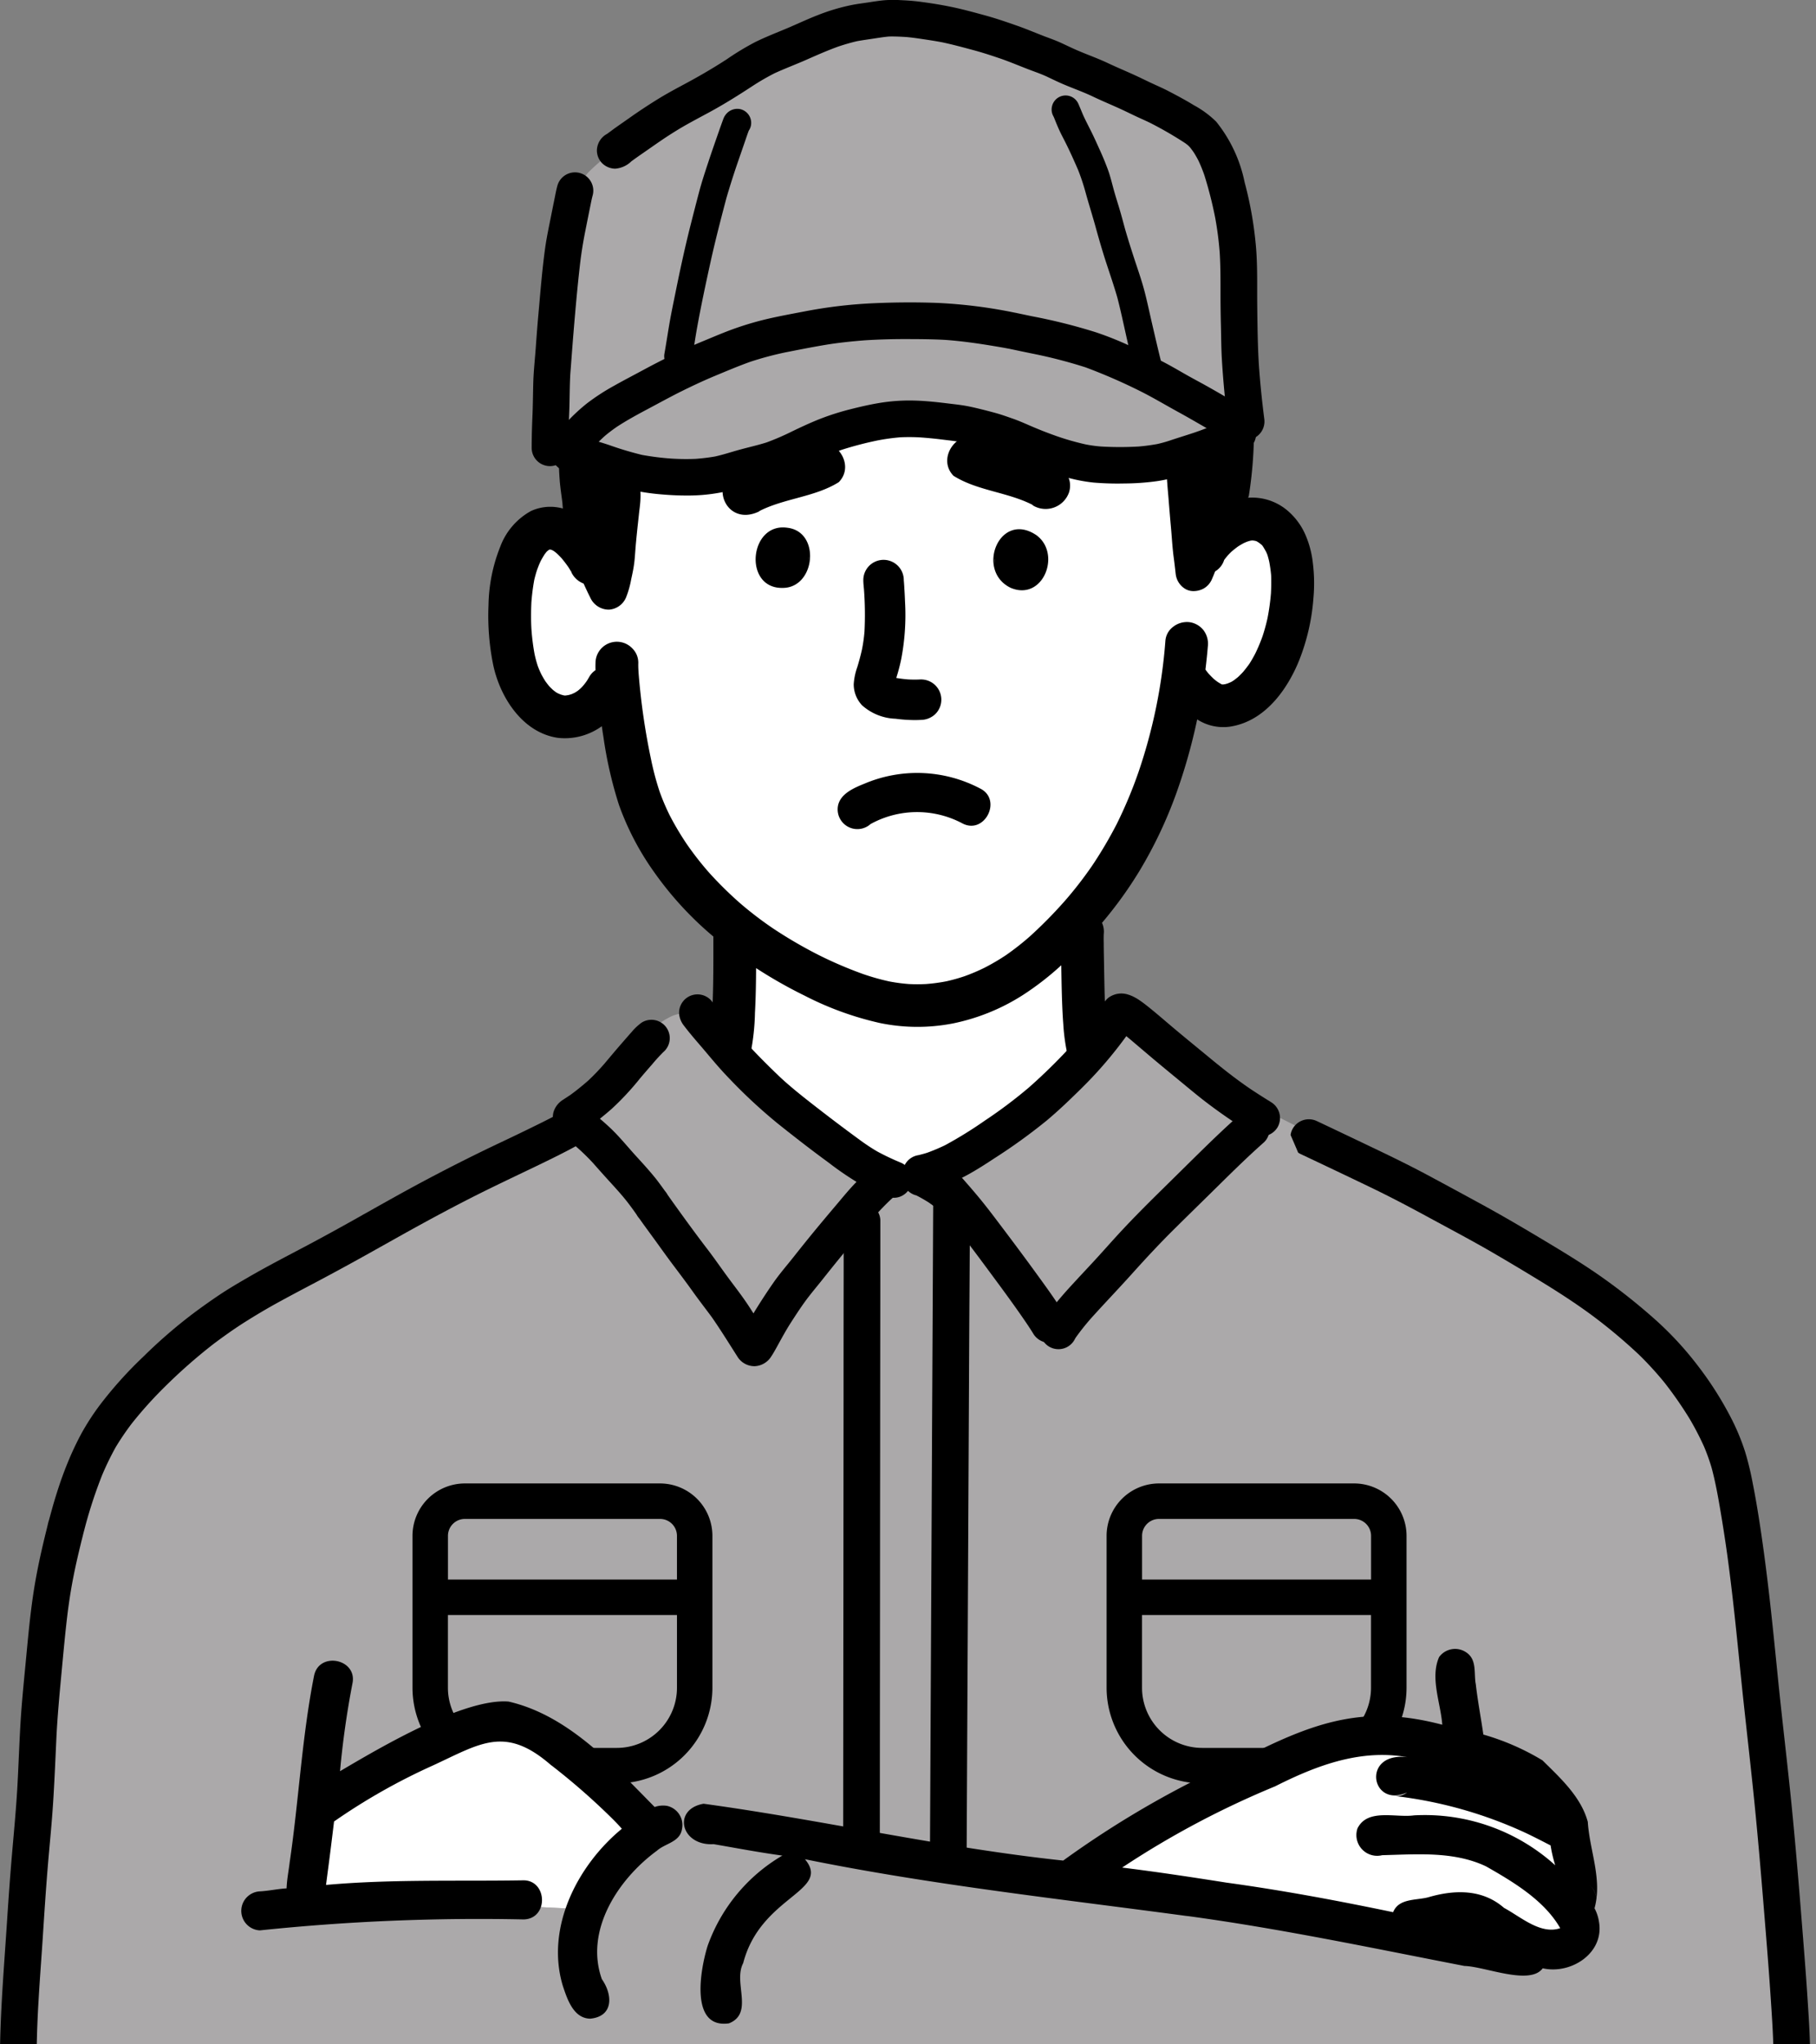 <svg xmlns="http://www.w3.org/2000/svg" xmlns:xlink="http://www.w3.org/1999/xlink" width="175" height="197" viewBox="0 0 175 197">
  <rect x="0" y="0" width="175" height="197" fill="#808080" stroke="none"/>
  <defs>
    <clipPath id="clip-path">
      <rect id="長方形_743" data-name="長方形 743" width="175" height="197" transform="translate(343 2109)" fill="#fff"/>
    </clipPath>
  </defs>
  <g id="img_custom02" transform="translate(-343 -2109)" clip-path="url(#clip-path)">
    <g id="img" transform="translate(140.904 1988.263)">
      <g id="グループ_1304" data-name="グループ 1304" transform="translate(269.282 217.81)">
        <g id="グループ_1303" data-name="グループ 1303" transform="translate(0)">
          <g id="グループ_1302" data-name="グループ 1302">
            <path id="パス_2401" data-name="パス 2401" d="M524.795,586.982c.044.016.079.046.122.062Z" transform="translate(-524.795 -586.982)"/>
          </g>
        </g>
      </g>
      <g id="グループ_1316" data-name="グループ 1316" transform="translate(202.096 120.737)">
        <g id="グループ_1315" data-name="グループ 1315" transform="translate(0 0)">
          <g id="グループ_1311" data-name="グループ 1311" transform="translate(47.051 6.602)">
            <g id="グループ_1310" data-name="グループ 1310">
              <g id="グループ_1309" data-name="グループ 1309" transform="translate(0 1.948)">
                <g id="グループ_1308" data-name="グループ 1308">
                  <g id="グループ_1307" data-name="グループ 1307">
                    <g id="グループ_1305" data-name="グループ 1305" transform="translate(1.708 5.157)">
                      <path id="パス_2402" data-name="パス 2402" d="M476.381,294.005l-.111,0-.1-.01-.094-.01-.086-.01-.08-.014-.077-.011-.073-.013-.069-.014-.065-.015-.059-.014-.059-.013-.06-.015-.057-.017-.056-.015-.054-.015-.053-.017-.052-.017-.051-.017-.05-.017-.048-.017-.05-.017-.052-.019-.05-.019-.054-.019-.052-.021-.054-.021-.053-.021-.054-.021-.056-.021-.052-.023-.052-.021-.048-.021-.046-.021-.046-.021-.044-.019-.042-.019-.04-.021-.042-.019-.041-.019-.042-.019-.04-.019-.042-.019-.042-.021-.044-.021-.044-.019-.046-.021-.044-.023-.048-.021-.048-.023-.048-.023-.052-.023-.05-.025-.053-.023-.054-.025-.056-.027-.057-.025-.056-.025-.056-.025-.056-.025-.057-.025-.054-.023-.052-.023-.05-.021-.048-.021-.048-.021-.048-.021-.048-.021-.048-.023-.048-.021-.05-.023-.05-.025-.05-.025-.052-.025-.054-.025-.054-.027-.055-.027-.056-.029-.058-.027-.055-.029-.056-.027-.057-.029-.054-.027-.056-.027-.052-.025-.05-.025-.05-.025-.048-.025-.05-.025-.05-.025-.05-.025-.05-.025-.05-.025-.052-.027-.052-.027-.052-.027-.055-.027-.054-.029-.057-.031-.06-.031-.059-.031-.063-.033-.063-.032-.065-.033-.069-.035-.069-.034-.073-.036-.075-.036-.079-.036-.076-.036-.077-.035-.077-.035-.077-.035-.077-.034-.077-.034-.08-.034-.079-.037-.08-.035-.082-.038-.085-.038-.088-.039-.088-.042-.092-.04-.092-.042-.1-.042-.1-.044-.1-.042-.1-.044-.1-.042-.1-.042-.1-.042-.1-.042-.107-.044-.1-.042-.105-.042-.109-.044-.111-.046-.111-.046-.113-.048-.113-.048-.111-.05-.113-.05-.113-.05-.111-.052-.107-.052-.105-.053-.1-.05-.1-.052-.094-.054-.092-.052-.092-.052-.088-.051-.088-.052-.09-.054-.092-.053-.1-.054-.1-.056-.1-.056-.1-.054-.1-.054-.107-.056-.111-.056-.113-.055-.115-.056-.115-.056-.117-.056-.118-.056-.117-.058-.118-.059-.123-.061-.123-.063-.127-.067-.128-.069-.132-.071-.134-.075-.136-.077-.136-.076-.138-.079-.14-.081-.142-.078-.14-.079-.142-.078-.144-.079-.146-.078-.15-.077-.149-.076-.144-.073-.142-.071-.139-.069-.14-.069-.136-.067-.134-.067-.134-.069-.13-.067-.128-.067-.126-.069-.128-.071-.124-.071-.127-.073-.124-.075-.121-.073-.121-.077-.123-.078-.119-.079-.115-.077-.109-.078-.107-.077-.107-.078-.1-.078-.1-.077-.094-.075-.09-.073-.09-.071-.088-.073-.086-.071-.085-.069-.084-.069-.081-.067-.076-.065-.075-.065-.078-.065-.075-.067-.073-.065-.069-.065-.065-.064-.065-.065-.063-.067-.061-.069-.06-.069-.059-.069-.057-.071-.059-.073-.057-.074-.057-.075-.057-.077-.06-.078-.059-.078-.061-.083-.061-.08-.063-.083-.063-.082-.067-.084-.069-.088-.073-.088-.073-.09-.075-.086-.075-.086-.073-.08-.071-.079-.069-.076-.069-.073-.065-.071-.065-.069-.06-.065-.059-.063-.061-.065-.06-.065-.059-.067-.061-.065-.06-.067-.063-.069-.061-.071-.063-.071-.065-.071-.063-.073-.063-.073-.067-.077-.069-.077-.067-.078-.069-.078-.065-.077-.067-.078-.067-.079-.069-.08-.067-.082-.069-.082-.069-.084-.071-.085-.069-.088-.073-.09-.073-.092-.075-.094-.073-.094-.073-.094-.073-.1-.075-.1-.073-.1-.073-.1-.071-.1-.071-.1-.069-.1-.067-.1-.062-.092.054-.039.06-.042.057-.04.057-.04.056-.039.051-.04.056-.036.054-.038.052-.036.052-.036.052-.035.052-.036.05-.035.052-.034.048-.035.05-.033.048-.034.048-.033.048-.032.048-.031.046-.03.046-.033.046-.03.046-.029.044-.031.044-.029.044-.029.044-.029.042-.029.044-.029.042-.027.044-.029.082-.054.042-.027.08-.054.081-.052.08-.054.079-.052.078-.054.079-.053.077-.054.073-.056.078-.054.073-.057.073-.055.038-.031.075-.057.073-.059.073-.061.071-.06.071-.063.069-.063.069-.063.069-.065.067-.067.067-.069.036-.037.035-.038.036-.04.036-.04.036-.04.035-.038.033-.04.032-.038.031-.039.057-.073a.735.735,0,0,0,.056-.073l.05-.071.044-.065.042-.067.038-.067.035-.067.035-.071.031-.08.031-.084.027-.094.013-.048.013-.05.012-.05.01-.054.011-.056.011-.059.011-.06.012-.059.01-.059.009-.062.01-.059.01-.061.01-.061.01-.061.008-.063.009-.063.01-.063.008-.067.01-.071.01-.069.01-.071.01-.075.012-.077.01-.078.011-.082.011-.082.011-.082.012-.088.011-.086.011-.088.012-.09.01-.088.012-.088.01-.086.01-.09.008-.094.008-.1.007-.1.006-.1.006-.1.006-.105,0-.107,0-.109,0-.105,0-.109,0-.109,0-.111,0-.113,0-.113,0-.115,0-.113,0-.113,0-.115,0-.115,0-.115,0-.113,0-.115,0-.115,0-.117,0-.117,0-.123,0-.121,0-.122,0-.123,0-.123,0-.124,0-.125,0-.124,0-.127,0-.13,0-.128,0-.128,0-.127,0-.121,0-.117,0-.115,0-.113.006-.111,0-.111.006-.109.006-.109,0-.105.006-.106.006-.105.006-.1,0-.1.006-.1,0-.1.006-.094,0-.092.006-.09,0-.092.006-.088,0-.09.006-.09.006-.092,0-.09.006-.09.006-.086.006-.086.006-.084.006-.082.006-.082.006-.08.006-.08.007-.077.006-.077.006-.075.006-.075.006-.073.006-.071.006-.071.006-.069.006-.069.006-.067.006-.067.006-.065.006-.065.006-.063.006-.065.006-.061,0-.063.006-.061.006-.061,0-.059.006-.059,0-.06.006-.059,0-.059.006-.061,0-.059,0-.061.006-.059,0-.057,0-.06,0-.059,0-.058,0-.057,0-.057,0-.058,0-.056,0-.057,0-.058,0-.057,0-.057,0-.06,0-.061V263.1l0-.077-.218-.092-.019-.1s-.021-.025-.044-.052l-.046-.05-.048-.052-.056-.057-.059-.059-.063-.063-.037-.035-.038-.038-.042-.04-.046-.042-.05-.044-.056-.052-.063-.055-.067-.06-.075-.067L457.3,262l-.082-.075-.088-.078-.09-.082-.092-.083-.094-.086-.094-.086-.093-.088-.092-.086-.09-.084-.09-.082-.086-.083-.084-.079-.082-.077-.081-.077-.079-.077-.078-.075-.08-.074-.077-.075-.079-.077-.082-.08-.085-.082-.084-.086-.088-.088-.086-.089-.086-.09-.086-.092-.088-.094-.09-.1-.088-.1-.086-.094-.086-.094-.086-.1-.088-.1-.088-.1-.09-.1-.09-.1-.09-.1-.092-.1-.094-.105-.1-.111-.1-.111-.1-.109-.094-.113-.1-.117-.1-.119-.1-.117-.094-.119-.09-.117-.088-.115-.09-.117-.088-.119-.088-.117-.086-.117-.085-.113-.084-.115-.085-.115-.084-.115-.084-.119-.086-.115-.082-.115-.084-.117-.086-.115-.088-.122-.09-.13-.092-.134-.09-.132-.09-.136-.088-.138-.09-.14-.086-.14-.086-.142-.083-.136-.08-.136-.079-.136-.076-.134-.073-.132-.073-.13-.069-.126-.071-.13-.067-.128-.069-.132-.069-.132-.069-.136-.069-.138-.071-.144-.073-.149-.073-.153-.075-.159-.073-.161-.073-.161-.073-.163-.073-.163-.069-.163-.067-.161-.065-.157-.061-.155-.06-.155-.056-.151-.054-.151-.05-.153L449,250.34l-.046-.153-.044-.159-.042-.163-.04-.167-.04-.172-.038-.173-.039-.172-.036-.174-.036-.176-.035-.174-.033-.168-.032-.169-.029-.161L448.48,248l-.027-.153-.027-.153-.025-.153-.025-.149-.023-.15-.023-.155-.023-.163-.025-.165-.023-.17-.023-.169-.023-.166-.023-.165-.023-.163-.021-.161-.019-.157-.019-.153-.017-.15-.017-.149-.015-.144-.015-.142-.015-.14-.014-.136-.015-.136-.014-.138-.014-.14-.015-.144-.015-.148-.017-.149-.019-.153-.019-.161-.023-.165-.023-.17-.025-.174-.025-.174-.025-.171-.027-.174-.025-.176-.027-.18-.027-.186-.025-.174-.025-.17-.025-.167-.021-.159-.021-.153-.019-.149-.019-.144-.017-.138-.015-.132-.014-.126-.013-.124-.011-.121-.011-.117-.009-.111-.008-.106-.008-.1-.008-.1-.006-.094,0-.092-.006-.088,0-.084,0-.081,0-.079,0-.073,0-.071,0-.067,0-.065,0-.061,0-.06,0-.056,0-.056,0-.054,0-.05,0-.05-.008-.092-.006-.082-.008-.077-.011-.069-.01-.061-.012-.055-.014-.048-.025-.057-.036-.042-.1-.021-.061.021-.046.023-.055.037-.053.042-.061.054-.063.059-.065.067-.034.039-.038.042-.039.046-.042.05-.042.052-.044.056-.046.055-.046.059-.046.059-.048.061-.048.06-.046.06-.046.059-.048.061-.046.06-.048.057-.046.057-.046.058-.046.053-.046.054-.048.054-.048.052-.046.05-.046.048-.046.048-.048.046-.048.046-.046.042-.048.042-.05.042-.052.042-.054.04-.059.04-.057.04-.057.038-.06.038-.057.036-.061.037-.063.035-.061.034-.059.033-.06.031-.06.031-.057.031-.057.027-.057.029-.056.027-.054.025-.055.025-.054.025-.056.025-.056.023-.056.023-.057.023-.057.023-.057.021-.06.021-.059.019-.06.019-.059.017-.061.017-.063.017-.063.017-.063.015-.067.014-.065.015-.069.013-.067.015-.073.012-.069.013-.069.011-.071.012-.069.01-.071.01-.073.009-.073.01-.075.008-.077.006-.078.006-.076,0-.081,0-.079,0H441.9l-.084,0-.084,0-.086-.008-.084-.007-.084-.008-.085-.011-.082-.014-.086-.015-.088-.017-.086-.017-.088-.023-.088-.025-.09-.027-.092-.029-.094-.033-.092-.032-.092-.034-.094-.039-.094-.042-.1-.044-.1-.048-.1-.05-.094-.054-.1-.057-.1-.061-.094-.063-.092-.065-.092-.067-.088-.067-.084-.069-.083-.073-.084-.073-.083-.077-.078-.075-.079-.077-.077-.08-.078-.084-.08-.09-.081-.094-.078-.1-.081-.1-.08-.107-.082-.113-.082-.119-.08-.119-.079-.123-.078-.126-.077-.127-.073-.126-.071-.128-.069-.126-.065-.121-.063-.118-.059-.115-.056-.113-.056-.107-.05-.1-.05-.1-.046-.1-.048-.1-.046-.105-.044-.107-.044-.109-.046-.115-.044-.127-.046-.132-.044-.142-.044-.147-.042-.151-.04-.151-.038-.153-.034-.153-.035-.153-.032-.155-.029-.144-.025-.147-.023-.142-.021-.14-.019-.138-.015-.134-.015-.132-.012-.134-.007-.134-.008-.136-.006-.14,0-.144,0-.146,0-.148,0-.151.006-.152.006-.153.008-.155.008-.153.009-.151.011-.153.011-.151.014-.147.015-.148.013-.146.015-.14.017-.142.017-.142.021-.144.019-.146.023-.142.023-.14.023-.142.025-.144.027-.14.027-.134.027-.134.027-.126.027-.124.031-.123.029-.117.029-.117.029-.111.029-.109.031-.107.032-.106.031-.1.032-.1.035-.1.035-.1.036-.1.036-.1.038-.107.04-.107.04-.107.04-.105.042-.106.044-.105.044-.107.044-.1.044-.1.046-.1.048-.1.05-.1.05-.1.054-.1.052-.1.056-.1.055-.1.058-.1.059-.1.062-.1.059-.1.063-.1.063-.1.065-.1.069-.1.065-.1.069-.094.067-.094.069-.092.069-.09.069-.086.067-.084.067-.08.065-.077.065-.075.063-.071.063-.069.06-.065.059-.063.056-.059.053-.057.054-.054.052-.05.05-.05.048-.048.05-.046.052-.044.05-.042.05-.042.054-.04.052-.038.055-.036.056-.035.055-.032.056-.031.054-.029.052-.027.05-.027.05-.023.048-.023.048-.021.09-.038.084-.035.084-.029.078-.027.077-.025.073-.019.071-.017.071-.015.521-.259.029-.052.036-.117.015-.057.019-.069.019-.078a.718.718,0,0,0,.017-.09.482.482,0,0,1,.011-.05l.009-.054.012-.061.01-.063.011-.065.011-.069.013-.075.011-.081.015-.088.014-.092.017-.1.017-.107.017-.111.021-.115.021-.122.021-.123.023-.127.025-.128.023-.132.027-.13.025-.13.025-.132.027-.13.027-.128.025-.128.027-.128.027-.127.031-.128.025-.125.03-.126.029-.132.031-.136.031-.138.032-.146.035-.157.036-.167.037-.176.042-.186.042-.19.044-.193.044-.2.048-.2.048-.2.05-.2.048-.192.046-.188.046-.182.046-.178.046-.173.044-.168.044-.161.042-.157.044-.157.046-.163.046-.163.05-.167.05-.171.054-.174.056-.182.061-.189.065-.2.067-.2.071-.2.069-.2.073-.2.075-.2.073-.2.075-.2.073-.192.071-.182.071-.18.071-.176.071-.176.075-.176.075-.176.077-.176.084-.184.09-.192.093-.193.1-.2.1-.2.111-.2.119-.211.121-.209.124-.211.123-.207.123-.2.117-.194.115-.186.109-.178.105-.171.1-.163.1-.157.092-.151.09-.15.09-.149.09-.151.09-.155.092-.155.092-.157.1-.163.1-.168.105-.176.111-.184.111-.182.113-.18.115-.184.119-.184.117-.18.113-.176.111-.169.106-.163.1-.159.1-.155.1-.151.1-.151.1-.149.093-.147.1-.153.1-.155.1-.159.109-.165.109-.165.117-.171.123-.176.128-.182.132-.182.134-.184.136-.182.136-.176.136-.174.134-.168.132-.165.13-.157.124-.151.126-.146.127-.143.127-.144.13-.142.132-.14.131-.136.134-.138.143-.14.15-.144.159-.147.161-.147.167-.151.174-.155.176-.157.18-.157.18-.159.176-.153.171-.149.168-.146.163-.142.157-.136.153-.132.147-.126.144-.125.146-.122.146-.123.147-.124.148-.124.15-.125.151-.126.157-.132.157-.134.159-.134.161-.138.161-.138.161-.138.165-.142.167-.144.167-.143.163-.14.161-.138.159-.136.164-.138.167-.14.171-.142.171-.142.174-.142.182-.142.192-.149.2-.151.2-.149.211-.151.209-.148.21-.145.215-.146.214-.142.213-.138.207-.13.2-.126.2-.119.193-.117.188-.109.184-.105.18-.1.174-.1.17-.092.173-.092.174-.09.172-.09.176-.088.176-.088.182-.086.184-.09.186-.086.186-.086.184-.082.176-.081.169-.075.163-.071.157-.067.151-.065.146-.063.138-.06.13-.056.129-.054.12-.05.121-.05.119-.048.115-.048.113-.044.119-.048.119-.046.125-.048.124-.048.126-.048.13-.05.13-.05.132-.05.136-.052.135-.05.132-.052.134-.05.132-.05.128-.048.128-.048.124-.048.123-.044.121-.044.117-.044.115-.04.113-.042.111-.038.111-.04.111-.039.113-.038.115-.036.115-.038.113-.037.111-.036.107-.032.105-.033.1-.032.1-.031.094-.029.092-.027.088-.027.086-.027.083-.025.082-.023.079-.025.08-.021.08-.025.084-.023.086-.025.092-.025.094-.025.1-.025.1-.027.1-.027.111-.029.109-.027.109-.027.111-.027.113-.025.111-.027.115-.027.117-.025.113-.027.121-.023.121-.029.126-.029.132-.029.136-.027.136-.029.14-.033.138-.027.136-.027.136-.031.138-.029.136-.029.138-.025.136-.031.14-.027.143-.029.138-.029.138-.029.14-.031.146-.031.146-.035.15-.033.155-.036.155-.035.157-.038.163-.036.167-.04.174-.036.178-.036.178-.032.178-.035.184-.033.188-.031.192-.029.2-.027.192-.025.2-.021.2-.021.2-.019.2-.017.205-.015.2-.015.207-.012.217-.011.22-.011.224-.01.22-.008.222-.008.22-.006.224,0,.222,0,.216,0,.209,0,.207,0,.207.006.2.008.2.011.2.011.192.015.19.017.189.019.186.021.182.021.18.021.174.023.174.025.174.023.172.025.176.025.174.027.174.027.176.027.182.031.184.031.189.036.19.04.188.038.188.046.194.046.2.048.207.054.207.054.207.056.205.055.213.057.215.059.216.06.22.061.22.061.217.061.216.061.217.061.217.063.217.063.213.065.207.063.207.065.207.067.205.067.2.069.2.069.2.071.2.073.2.075.192.078.19.078.19.083.184.08.184.082.186.086.189.088.192.09.19.09.193.094.2.1.2.1.2.107.2.111.2.113.2.115.2.123.193.124.19.124.188.127.182.124.178.126.18.128.182.132.18.132.182.132.18.134.18.136.182.14.184.142.184.143.182.144.176.142.174.142.169.142.165.142.157.138.153.136.146.132.142.132.14.134.136.136.132.134.128.134.125.132.122.136.119.134.119.136.117.136.111.134.111.134.109.138.109.138.105.142.105.142.1.136.1.142.1.144.1.146.094.147.092.147.09.146.086.147.084.15.086.155.082.157.084.161.082.165.078.165.079.169.076.171.075.178.075.182.071.188.075.2.073.2.073.207.071.215.071.215.069.211.067.209.065.213.063.211.063.209.063.209.059.205.059.2.057.2.059.207.057.209.056.211.057.213.056.219.056.226.054.23.054.236.052.239.048.239.046.238.046.243.042.245.042.247.038.247.036.243.036.241.032.243.033.243.03.243.029.241.029.237.025.238.023.24.023.242.021.243.019.243.019.243.015.242.015.245.015.245.012.242.011.238.011.234.011.226.009.226.01.226.01.222.008.217.008.213.006.209.006.209.006.211.006.213,0,.215.006.213,0,.213,0,.217,0,.222,0,.224,0,.228,0,.224,0,.222,0,.226,0,.228v.224l0,.218v.213l0,.207v.2l0,.2v.377l0,.18v1.075l0,.2,0,.2,0,.216-.006.228-.006.228-.006.232-.008.236-.008.236-.008.23-.007.224-.008.213-.008.2-.008.2-.01.188-.008.18-.008.171-.01.159-.008.153-.008.145-.01.136-.008.13-.008.123-.009.117-.008.111-.008.107-.01.1-.007.1-.008.094-.01.09-.008.086-.008.085-.01.08-.008.078-.01.077-.007.073-.01.073-.008.071-.009.071-.01.073-.012.071-.01.069-.011.067-.01.067-.011.065-.01.063-.01.06-.012.061-.01.056-.01.056-.01.054-.01.052-.01.054-.01.052-.011.054-.01.054-.011.054-.01.054-.011.056-.011.057-.012.056-.01.057-.011.058-.011.056-.01.054-.01.054-.009.052-.017.092-.013.075-.008.054-.006.056c.04-.006.056-.006.06-.008l.086-.069.046-.029.058-.033.067-.037.077-.04.088-.04.048-.023.05-.023.054-.023.057-.025.06-.027.061-.025.063-.029.065-.027.069-.029.071-.029.071-.031.075-.031.075-.031.075-.031.077-.031.079-.031.077-.031.079-.029.08-.031.078-.031.081-.029.08-.029.08-.029.082-.027.082-.029.081-.027.084-.025.082-.027.082-.025.084-.025.084-.023.082-.023.084-.023.082-.021.084-.021.085-.021.08-.019.086-.017.08-.015.082-.017.082-.015.081-.013.08-.011.08-.01.079-.01.078-.006.078-.006.079,0,.076,0h.153l.077,0,.075,0,.075,0,.075.006.075.008.073.008.073.01.071.011.073.011.073.013.071.014.073.017.071.018.071.019.069.019.069.021.069.023.069.025.067.025.067.029.065.029.067.031.065.033.065.032.063.036.065.036.063.036.061.04.061.04.061.042.062.042.063.044.061.046.059.048.06.048.059.05.057.052.057.052.057.056.057.056.056.057.056.059.054.06.054.063.054.065.051.067.052.067.05.071.048.071.05.075.046.077.046.077.046.08.044.082.042.082.042.086.04.088.037.092.04.092.036.094.035.1.036.1.032.1.033.1.033.105.029.107.029.109.029.109.027.113.027.115.023.117.023.117.021.119.019.121.019.123.017.124.015.126.014.128.013.128.013.132.01.132.01.134.008.136.007.136.006.138,0,.14,0,.14,0,.142v.285l0,.144,0,.146,0,.143-.006.146-.008.147-.008.147-.012.148-.011.147-.014.149-.015.15-.015.149-.019.151-.019.151-.023.152-.023.151-.025.153-.029.153-.029.153-.031.153-.03.151-.035.153-.035.153-.036.153-.04.151-.04.151-.04.151-.044.151-.044.149-.046.149-.048.15-.05.149-.052.147-.052.148-.056.147-.057.146-.058.146-.059.145-.061.144-.063.142-.065.142-.067.14-.067.138-.069.138-.071.136-.071.134-.073.132-.073.132-.075.128-.075.126-.077.126-.076.124-.079.123-.079.119-.08.119-.081.117-.082.115-.08.113-.084.109-.082.109-.084.106-.086.1-.085.1-.086.1-.086.1-.086.1-.088.092-.088.088-.088.088-.09.086-.088.083-.09.08-.09.078-.09.077-.092.075-.09.071-.092.071-.092.067-.092.067-.094.063-.092.061-.092.059-.09.057-.094.057-.092.054-.092.052-.094.05-.092.048-.092.044-.094.044-.092.042-.094.038-.092.038-.092.035-.094.033-.092.031-.094.029-.094.025-.092.025-.094.023-.1.017-.094.017-.092.017-.092.013-.092.012-.094.008-.092.008-.09.006-.092,0-.09,0-.09,0-.09,0-.088,0-.088-.008-.086-.008-.088-.012-.085-.011-.086-.014-.086-.017-.082-.019-.084-.021-.079-.021-.081-.023-.08-.025-.079-.029-.079-.029-.077-.031-.076-.032-.075-.035-.073-.034-.073-.039-.071-.038-.071-.04-.069-.042-.067-.042-.065-.046-.065-.046-.063-.046-.065-.048-.057-.05-.06-.052-.059-.052-.056-.054-.056-.054-.056-.056-.052-.056-.052-.057-.05-.057-.05-.059-.048-.057-.046-.059-.044-.06-.044-.059-.042-.061-.042-.059-.038-.059-.04-.06-.037-.057-.036-.059-.034-.058-.035-.057-.032-.057-.031-.057-.03-.056-.027-.048-.025-.044h0c-.014,0-.042-.036-.052-.048l.033.048.011.073.008.084.006.1,0,.056,0,.059v.128l0,.069,0,.073,0,.077,0,.079-.006.082,0,.084-.007.086-.008.09-.007.094-.01.094-.01.1-.011.1-.014.1-.013.105-.015.107-.015.109-.017.111-.017.115-.021.115-.019.119-.021.119-.023.12-.023.123-.025.124-.025.125-.027.128-.027.128-.029.128-.029.13-.03.13-.031.132-.034.132-.033.134-.032.132-.035.134-.035.136-.036.134-.037.136-.036.136-.038.136-.039.136-.038.138-.04.136-.04.138-.04.14-.042.138-.042.14-.044.14-.044.142-.046.142-.046.142-.048.142-.048.146-.05.143-.052.146-.052.146-.053.146-.053.147-.054.149-.057.147-.056.15-.058.151-.057.149-.06.151-.059.153-.059.151-.061.153-.061.153-.061.153-.063.155-.065.155-.063.155-.063.157-.065.157-.067.159-.067.159-.067.159-.069.161-.067.161-.069.161-.069.163-.069.163-.071.163-.069.163-.071.163-.071.163-.071.165-.071.163-.073.163-.071.163-.071.163-.071.163-.071.161-.071.163-.071.161-.071.159-.069.161-.071.157-.069.159-.069.155-.069.157-.069.153-.067.153-.069.151-.067.149-.069.148-.067.148-.069.146-.069.146-.067.143-.069.142-.069.142-.069.14-.071.14-.069.138-.071.138-.071.136-.071.136-.071.134-.073.134-.073.132-.073.132-.073.13-.073.128-.073.128-.075.129-.075.126-.073.126-.075.124-.075.125-.075.122-.075.123-.075.122-.075.121-.075.121-.077.119-.075.119-.077.119-.075.117-.075.117-.077.115-.075.113-.075.113-.077.113-.075.111-.075.109-.075.109-.075.109-.073.107-.075.107-.075.105-.073.105-.073.1-.073.1-.073.1-.071.1-.071.1-.069.1-.069.092-.067.094-.065.092-.063.088-.063.086-.06.084-.059.084-.058.08-.053.079-.054.076-.052.075-.05.073-.048.073-.046.069-.044.067-.042.067-.04.065-.04.063-.036.063-.036.062-.033.061-.033.059-.031.059-.027.059-.027.058-.025.059-.025.058-.023.059-.019.058-.019.059-.017.059-.015.061-.015.061-.011.061-.012.061-.011.063-.01.063-.01.065-.008.067-.006.065-.006.069-.006.067,0,.071,0,.071,0,.071v.226l0,.077,0,.08,0,.082,0,.082,0,.086,0,.086.006.09.006.09.006.092.006.1.008.1.006.1.008.1.008.1.008.1.009.1.008.1.01.1.008.107.01.106.009.109.01.109.011.109.01.111.01.113.011.113.01.115.012.115.011.117.01.119.011.119.011.121.01.121.012.123.011.125.011.125.01.124.011.125.012.126.011.126.011.128.011.126.012.128.013.128.011.128.011.126.014.128.013.129.014.126.013.128.014.126.014.128.015.127.013.126.015.126.014.125.015.126.014.125.015.125.014.124.015.122.013.123.015.122.014.123.015.121.015.123.015.121.014.118.015.121.015.119.017.119.015.119.015.119.017.117.015.119.017.117.015.115.017.117.015.115.017.115.017.113.017.111.015.113.017.109.017.109.019.109.017.109.019.107.019.106.019.105.019.105.021.107.021.1.021.1.021.1.021.1.025.1.021.1.025.1.023.1.025.1.023.1.027.1.025.094.027.094.027.094.027.092.029.09.029.09.029.088.031.088.033.088.032.086.033.086.032.084.038.084.032.084.039.082.036.082.036.082.039.078.036.08.038.079.038.076.04.077.038.075.04.073.04.073.04.071.042.071.04.069.042.067.042.067.044.063.044.065.044.059.044.061.044.061.046.059.046.058.046.056.046.054.046.054.046.052.048.05.046.05.047.046.048.048.048.044.048.044.046.042.048.04.048.04.048.038.048.036.048.036.048.034.046.035.048.033.048.031.048.031.05.029.048.027.048.027.048.025.048.023.046.023.048.021.046.019.046.019.046.017.046.017.088.029.089.023.082.023v-.006l.088.014.084.006.084,0,.084-.007.082-.011a.144.144,0,0,1,.051-.014c.019,0,.027.01.029.021l.082-.048.079-.025.079-.031.076-.034.075-.036.075-.042.075-.046.073-.048.071-.054.075-.054.067-.058s.061-.05.073-.057l.065-.056.067-.054.065-.05.067-.046.063-.038.061-.035.063-.025.061-.017.065-.01h.065l.063,0,.071.019.069.023.073.031.077.04.08.048.084.054.044.032.046.033.046.034.046.036.048.038.05.042.05.042.052.044.052.048.052.048.054.05.054.052.056.053.056.054.057.055.058.057.057.06.059.059.059.061.06.061.019.019-.213.165-.243.188-.257.2-.264.2-.272.207-.272.207-.268.2-.27.2-.272.2-.263.2-.255.188-.245.18-.23.171-.218.163-.217.164-.214.167-.209.165-.2.164-.2.167-.2.17-.2.179-.2.182-.205.184-.207.189-.207.188-.207.194-.213.2-.211.2-.207.188-.2.182-.2.176-.2.172-.192.165-.19.157-.186.153-.19.149-.193.149-.2.153-.207.155-.214.161-.222.161-.23.169-.239.172-.248.176-.249.178-.253.176-.251.176-.245.17-.245.171-.247.172-.245.169-.249.168-.241.161-.23.153-.226.153-.23.157-.226.155-.222.155-.216.153-.209.151-.207.152-.205.151-.2.151-.2.148-.193.146-.186.138-.184.136-.18.134-.176.127-.169.12-.163.115-.155.107-.153.1-.153.1-.153.1-.157.1-.161.1-.163.105-.17.107-.178.109-.188.111-.192.111-.2.109-.2.109-.2.105-.205.1-.2.1-.2.092-.19.086-.184.08-.18.077-.18.075-.176.073-.174.069-.171.067-.166.065-.167.061-.163.059-.161.057-.159.054-.153.05-.147.046-.144.04-.14.04-.138.036-.136.035-.134.035-.13.031-.136.031-.134.031-.132.027-.13.025-.132.023-.13.019-.132.019-.132.015-.129.012-.123.008-.121.006-.117,0Z" transform="translate(-436.289 -186.571)" fill="#fff"/>
                    </g>
                    <path id="パス_2403" data-name="パス 2403" d="M734.311,239.076a11.226,11.226,0,0,1,2.9,5.306,36.133,36.133,0,0,1,.275,19.456,1.8,1.8,0,0,1-.318.726,1.855,1.855,0,0,1-1.034.487c-1.315.308-2.9.545-3.842-.421a3.913,3.913,0,0,1-.779-1.459,41.041,41.041,0,0,1-2.734-11.317,17.109,17.109,0,0,1,2.834-11.1,4.221,4.221,0,0,1,1.508-1.405A3.057,3.057,0,0,1,734.311,239.076Z" transform="translate(-666.14 -222.981)" fill="#fff"/>
                    <path id="パス_2404" data-name="パス 2404" d="M473.017,198.014c-2.331-12.385,4.358-25.615,15.131-32.154a25.255,25.255,0,0,1,15.038-3.984,36.172,36.172,0,0,1,7.855,1.833c5.557,1.779,11.594,4.254,14.514,10.024q-8.424,5.468-16.977,10.736A73.908,73.908,0,0,1,500,189.22C491.387,193.058,481.585,193.655,473.017,198.014Z" transform="translate(-463.295 -161.803)" fill="#fff"/>
                    <g id="グループ_1306" data-name="グループ 1306" transform="translate(0 39.435)">
                      <path id="パス_2405" data-name="パス 2405" d="M507.832,357.947a9.584,9.584,0,0,0-.722-2.757,6.38,6.38,0,0,0-1.565-2.167,5.346,5.346,0,0,0-1.962-1.115,5.414,5.414,0,0,0-3.96.391,9.407,9.407,0,0,0-2.778,2.052,3.829,3.829,0,0,0-1.36,2.85,1.967,1.967,0,0,0,1.18,1.54,2,2,0,0,0,1.753-.113,1.846,1.846,0,0,0,.866-1.069.183.183,0,0,1,.011-.019c.109-.149.224-.293.343-.433.153-.165.312-.322.479-.475s.359-.289.546-.425c.172-.111.349-.215.531-.312.136-.063.274-.123.414-.176.107-.035.213-.063.322-.09l.111-.017h.082c.08.01.163.021.244.035.046.011.091.023.138.036.025.01.05.021.075.033.057.033.115.067.173.1.1.077.209.157.308.239l.057.058c.027.034.054.069.08.105q.176.276.328.563c.042.1.082.193.122.291.065.218.122.436.172.659a12.91,12.91,0,0,1,.186,1.329c.021.583.012,1.161-.019,1.743a21.307,21.307,0,0,1-.328,2.385,17.462,17.462,0,0,1-.494,1.8,16.374,16.374,0,0,1-.7,1.673c-.174.333-.36.659-.563.975-.192.272-.395.537-.609.791-.163.176-.329.345-.5.509-.134.111-.27.218-.412.322-.1.065-.209.126-.316.186s-.22.1-.333.14c-.084.025-.167.048-.251.069-.053.01-.105.017-.159.023s-.084,0-.126,0l-.054-.006c-.019-.008-.036-.015-.056-.025-.128-.071-.255-.146-.378-.227-.138-.1-.27-.2-.4-.312-.178-.167-.349-.343-.513-.525-.112-.133-.215-.275-.321-.413.093-.762.175-1.524.237-2.289a2.051,2.051,0,0,0-.391-1.465,1.962,1.962,0,0,0-3.5.933,51.035,51.035,0,0,1-2.627,12.783,42.589,42.589,0,0,1-2.082,4.954,41.03,41.03,0,0,1-2.312,3.929,37.244,37.244,0,0,1-2.628,3.411,42.858,42.858,0,0,1-3.45,3.5,25.6,25.6,0,0,1-2.318,1.818,20.981,20.981,0,0,1-2.077,1.218,18.932,18.932,0,0,1-1.921.816,17.216,17.216,0,0,1-1.764.494,16.7,16.7,0,0,1-1.971.266,15.692,15.692,0,0,1-1.7,0,17.108,17.108,0,0,1-1.875-.251,22.543,22.543,0,0,1-2.555-.722,39.313,39.313,0,0,1-4.282-1.836,43.057,43.057,0,0,1-4.427-2.583,35.412,35.412,0,0,1-3.172-2.429l0,0a36.872,36.872,0,0,1-2.994-2.954,30.678,30.678,0,0,1-2.157-2.763,28.249,28.249,0,0,1-1.645-2.772,21.709,21.709,0,0,1-.969-2.274,27.635,27.635,0,0,1-.85-3.2,65.515,65.515,0,0,1-1.186-8.2c-.023-.345-.046-.693-.034-1.038a1.961,1.961,0,1,0-3.923,0c-.008.242-.006.486,0,.731a1.836,1.836,0,0,0-.616.639c-.084.146-.17.291-.263.433-.115.163-.235.318-.364.469-.1.107-.2.209-.306.306-.092.077-.186.149-.281.22s-.2.121-.3.177-.2.086-.3.124-.2.057-.3.082-.182.027-.274.039h-.067c-.038-.006-.075-.009-.111-.016-.1-.025-.192-.051-.285-.08s-.207-.083-.309-.128l-.188-.109c-.1-.077-.207-.157-.306-.238-.132-.123-.26-.249-.383-.381-.126-.155-.247-.312-.364-.475-.14-.22-.27-.445-.393-.674-.13-.27-.247-.544-.352-.825a11.476,11.476,0,0,1-.31-1.157,22.088,22.088,0,0,1-.307-2.475c-.046-.841-.038-1.682,0-2.523a20.532,20.532,0,0,1,.276-2.166c.077-.335.17-.667.278-.992.107-.3.222-.586.356-.87.117-.222.245-.438.381-.651.065-.088.13-.174.2-.259.018-.019.037-.034.054-.051.069-.057.139-.113.213-.165a0,0,0,0,1,0,0l.023-.01c.03-.009.061-.017.094-.025a.437.437,0,0,0,.048-.007l.019,0c.039.01.079.021.117.033s.088.036.132.055.092.052.136.08c.092.067.18.138.268.211.17.157.333.322.49.494q.339.4.638.828c.1.155.2.314.289.477l.011.025a2.039,2.039,0,0,0,1.044,1.042,1.962,1.962,0,0,0,2.571-2.571,10.1,10.1,0,0,0-1.354-2.088,7.3,7.3,0,0,0-2.536-2.1,4.356,4.356,0,0,0-3.647,0,6.383,6.383,0,0,0-2.9,3.362,15.842,15.842,0,0,0-1.134,5.626,23.678,23.678,0,0,0,.443,5.7c.645,3.115,2.764,6.505,6.174,6.986a4.879,4.879,0,0,0,.67.046,6.232,6.232,0,0,0,3.5-1.172c.036-.025.067-.056.1-.082.061.411.12.822.186,1.231a39.4,39.4,0,0,0,1.491,6.508,26.594,26.594,0,0,0,3.349,6.411,32.522,32.522,0,0,0,5.752,6.257c0,2.707.022,5.417-.155,8.118a24.62,24.62,0,0,1-.366,2.754,17.366,17.366,0,0,1-.5,1.882,14.573,14.573,0,0,1-.573,1.36c-.17.326-.352.642-.553.949q-.239.339-.508.655c-.075.08-.15.161-.224.239a1.956,1.956,0,0,0,1.4,3.343,1.881,1.881,0,0,0,1.371-.569,12.045,12.045,0,0,0,2.372-3.622,22.446,22.446,0,0,0,1.546-7.695c.081-1.5.1-2.994.11-4.492a44.788,44.788,0,0,0,4.833,2.755,30.582,30.582,0,0,0,7.2,2.619,18.358,18.358,0,0,0,3.656.374,16.964,16.964,0,0,0,3.376-.335,19.86,19.86,0,0,0,6.766-2.77,28.08,28.08,0,0,0,3.77-2.957c.008.4.013.8.021,1.2.029,1.582.063,3.164.182,4.745a18.1,18.1,0,0,0,.555,3.523,10.174,10.174,0,0,0,.611,1.636,1.871,1.871,0,0,0,.251.489,8.779,8.779,0,0,0,2.217,2.647,1.874,1.874,0,0,0,1.176.4,1.959,1.959,0,0,0,1.22-3.511c-.054-.044-.11-.088-.163-.134-.155-.144-.306-.293-.45-.45-.121-.146-.237-.3-.347-.45-.086-.14-.167-.281-.249-.42-.105-.276-.245-.544-.352-.819a10.811,10.811,0,0,1-.28-1.052,22.865,22.865,0,0,1-.32-2.672c-.091-1.5-.111-3.008-.139-4.513-.013-.743-.029-1.488-.039-2.232,0-.374-.015-.749,0-1.122a.074.074,0,0,0,0-.021.07.07,0,0,1,0,.019v0a1.991,1.991,0,0,0-.18-1.139,39.329,39.329,0,0,0,3.631-5.02,41.913,41.913,0,0,0,3.546-7.469,53.939,53.939,0,0,0,2.042-7.257,4.789,4.789,0,0,0,2.56.811,4.086,4.086,0,0,0,.586-.042c3.283-.462,5.513-3.468,6.663-6.356a20.176,20.176,0,0,0,1.364-5.979A15.829,15.829,0,0,0,507.832,357.947Z" transform="translate(-428.465 -351.596)"/>
                      <path id="パス_2406" data-name="パス 2406" d="M448.393,412.834a2.057,2.057,0,0,1-1.475-3.513c.062-.065.124-.132.187-.2l.036-.039c.173-.2.343-.422.5-.645.187-.285.366-.592.547-.937a14.6,14.6,0,0,0,.568-1.348,17.117,17.117,0,0,0,.5-1.868,24.388,24.388,0,0,0,.364-2.741c.16-2.435.157-4.919.155-7.322v-.742a32.719,32.719,0,0,1-5.734-6.247,26.52,26.52,0,0,1-3.361-6.436,39.539,39.539,0,0,1-1.494-6.524c-.052-.317-.1-.634-.145-.952l-.016-.111a6.058,6.058,0,0,1-4.214,1.123c-3.412-.481-5.6-3.9-6.259-7.065a23.844,23.844,0,0,1-.445-5.721,15.863,15.863,0,0,1,1.142-5.662,6.514,6.514,0,0,1,2.951-3.413,4.471,4.471,0,0,1,3.731,0A7.475,7.475,0,0,1,438.5,354.6a10.205,10.205,0,0,1,1.368,2.109,1.885,1.885,0,0,1,.042,1.5,2.144,2.144,0,0,1-1.138,1.209,2.07,2.07,0,0,1-1.605,0,2.132,2.132,0,0,1-1.095-1.091l.079-.068-.088.049c-.084-.151-.177-.305-.286-.471-.2-.279-.408-.555-.63-.818-.155-.17-.318-.334-.482-.485-.082-.067-.169-.137-.259-.2-.037-.024-.081-.05-.125-.073l-.121-.05c-.029-.009-.065-.019-.1-.028l-.035,0-.07.019-.008,0c-.069.049-.136.1-.2.156l-.018.017a.331.331,0,0,0-.026.025c-.064.079-.128.164-.192.25-.143.224-.266.435-.373.638-.115.244-.228.518-.351.858-.108.327-.2.658-.274.98a20.651,20.651,0,0,0-.274,2.152c-.041.92-.042,1.742,0,2.51a21.737,21.737,0,0,0,.305,2.462,11.236,11.236,0,0,0,.307,1.145c.1.272.219.547.347.813.124.231.251.45.387.664.11.152.227.306.357.466.108.116.232.239.374.371.094.076.2.155.3.231l.178.1c.091.04.19.082.294.122.086.026.18.052.274.076l.1.014h.051c.078-.01.167-.022.257-.037s.19-.049.29-.079.189-.077.285-.12.192-.11.289-.17.18-.137.27-.212c.111-.1.209-.2.3-.3.129-.152.246-.3.356-.46s.189-.306.258-.425a1.918,1.918,0,0,1,.6-.641c-.008-.251-.008-.474,0-.681a2.057,2.057,0,0,1,3.557-1.409,1.94,1.94,0,0,1,.567,1.416c-.011.345.012.692.034,1.028a64.927,64.927,0,0,0,1.184,8.191,27.205,27.205,0,0,0,.847,3.19,21.481,21.481,0,0,0,.965,2.262,27.972,27.972,0,0,0,1.639,2.76,30.425,30.425,0,0,0,2.149,2.752,36.635,36.635,0,0,0,2.98,2.94h0a35.087,35.087,0,0,0,3.163,2.422,43.206,43.206,0,0,0,4.415,2.577,38.944,38.944,0,0,0,4.27,1.831,22.345,22.345,0,0,0,2.543.718,16.837,16.837,0,0,0,1.862.249,15.56,15.56,0,0,0,1.69,0,16.828,16.828,0,0,0,1.957-.264,17.313,17.313,0,0,0,1.751-.491,18.888,18.888,0,0,0,1.909-.811,20.967,20.967,0,0,0,2.065-1.211,25.624,25.624,0,0,0,2.307-1.81,42.527,42.527,0,0,0,3.441-3.5,37.219,37.219,0,0,0,2.621-3.4,41.071,41.071,0,0,0,2.306-3.918,42.759,42.759,0,0,0,2.077-4.941,50.957,50.957,0,0,0,2.621-12.758,1.865,1.865,0,0,1,.718-1.3,2.157,2.157,0,0,1,1.606-.467,2.085,2.085,0,0,1,1.353.783,2.156,2.156,0,0,1,.412,1.535c-.054.678-.128,1.395-.232,2.253l.064.084c.075.1.149.2.229.292.168.186.339.361.505.517.128.108.257.208.39.3.109.072.23.144.367.22l.032.014.041,0h.115c.04-.005.09-.012.141-.021.076-.02.158-.042.24-.066.1-.04.212-.087.321-.135s.2-.115.3-.179c.129-.1.263-.2.4-.314.168-.158.331-.323.494-.5.2-.242.407-.505.6-.781.188-.292.371-.609.556-.963a16.215,16.215,0,0,0,.7-1.66,17.367,17.367,0,0,0,.491-1.79,21.3,21.3,0,0,0,.326-2.372c.032-.62.038-1.187.018-1.732a12.959,12.959,0,0,0-.184-1.314c-.049-.218-.105-.432-.17-.649-.04-.1-.078-.188-.118-.279-.1-.184-.207-.371-.32-.55l-.075-.1-.049-.048c-.092-.075-.194-.155-.3-.23-.051-.032-.107-.065-.163-.1l-.061-.027-.126-.032c-.072-.012-.152-.023-.231-.033l-.165.017c-.1.025-.2.052-.307.086-.126.048-.262.106-.4.172-.175.094-.346.195-.519.306-.181.132-.363.273-.536.418s-.324.309-.47.466c-.126.149-.237.289-.335.423a1.937,1.937,0,0,1-.91,1.118,2.117,2.117,0,0,1-1.84.117,2.075,2.075,0,0,1-1.24-1.62,3.885,3.885,0,0,1,1.385-2.931,9.5,9.5,0,0,1,2.808-2.074,5.267,5.267,0,0,1,6.032.738,6.416,6.416,0,0,1,1.59,2.2,9.459,9.459,0,0,1,.73,2.785h0a15.78,15.78,0,0,1,.053,3.308,20.313,20.313,0,0,1-1.371,6.008c-.693,1.742-2.738,5.855-6.742,6.418a4.643,4.643,0,0,1-3.092-.708,54.169,54.169,0,0,1-2.016,7.131,42.133,42.133,0,0,1-3.555,7.487,39.078,39.078,0,0,1-3.6,4.985,2.082,2.082,0,0,1,.166,1.106h0l0,.033c-.011.286-.007.58,0,.864l0,.245c.007.541.017,1.083.027,1.625l.02,1.108c.024,1.314.049,2.673.13,4.006a22.974,22.974,0,0,0,.319,2.659,10.617,10.617,0,0,0,.276,1.04c.05.127.109.258.168.389s.127.282.182.426l.08.133c.053.09.106.18.161.27.1.137.209.282.339.439.127.139.273.284.441.441l.106.088.052.042a2.059,2.059,0,0,1-1.284,3.69,1.989,1.989,0,0,1-1.239-.426,8.888,8.888,0,0,1-2.242-2.678,1.928,1.928,0,0,1-.258-.5,10.224,10.224,0,0,1-.613-1.642,18.438,18.438,0,0,1-.559-3.542c-.117-1.553-.152-3.071-.182-4.751l-.009-.513q0-.23-.008-.461a27.74,27.74,0,0,1-3.619,2.817,19.832,19.832,0,0,1-6.8,2.784,17.833,17.833,0,0,1-7.072-.039,30.274,30.274,0,0,1-7.228-2.627,44.959,44.959,0,0,1-4.689-2.661c-.007,1.289-.026,2.791-.109,4.313a22.129,22.129,0,0,1-1.554,7.729,12.151,12.151,0,0,1-2.392,3.652A1.969,1.969,0,0,1,448.393,412.834Zm-9.224-39.988.066.446c.047.316.093.633.145.948a39.375,39.375,0,0,0,1.486,6.491,26.32,26.32,0,0,0,3.336,6.387,32.542,32.542,0,0,0,5.734,6.238l.035.03v.835c0,2.406,0,4.894-.156,7.337a24.561,24.561,0,0,1-.368,2.767,17.39,17.39,0,0,1-.5,1.894c-.179.489-.373.95-.578,1.372-.185.354-.368.667-.56.96-.162.23-.335.453-.516.665l-.039.042-.189.2a1.856,1.856,0,0,0,1.33,3.173,1.77,1.77,0,0,0,1.3-.538,11.955,11.955,0,0,0,2.352-3.593,21.951,21.951,0,0,0,1.538-7.661c.086-1.59.1-3.16.11-4.487v-.185l.155.1a44.814,44.814,0,0,0,4.823,2.749,30.07,30.07,0,0,0,7.179,2.611,17.629,17.629,0,0,0,6.992.039,19.631,19.631,0,0,0,6.731-2.756,27.889,27.889,0,0,0,3.757-2.946l.164-.151,0,.223q.007.341.012.683l.009.513c.031,1.677.065,3.191.182,4.739a18.217,18.217,0,0,0,.552,3.5,10.113,10.113,0,0,0,.6,1.62,1.819,1.819,0,0,0,.242.473,8.716,8.716,0,0,0,2.2,2.627,1.763,1.763,0,0,0,1.113.382,1.858,1.858,0,0,0,1.158-3.332l-.052-.043c-.038-.031-.076-.062-.113-.094-.176-.163-.325-.312-.459-.459-.137-.164-.252-.314-.355-.46-.06-.1-.113-.188-.167-.279l-.087-.147c-.06-.154-.124-.294-.185-.43s-.121-.268-.174-.4a10.788,10.788,0,0,1-.284-1.067,23.188,23.188,0,0,1-.322-2.686c-.082-1.338-.106-2.7-.131-4.016l-.02-1.108c-.01-.542-.02-1.085-.027-1.627l0-.244c0-.289-.009-.588,0-.882h0v0l0-.021a1.908,1.908,0,0,0-.174-1.075l-.028-.059.042-.05a38.949,38.949,0,0,0,3.621-5.008,41.919,41.919,0,0,0,3.537-7.451,53.993,53.993,0,0,0,2.038-7.244l.029-.142.123.077a4.5,4.5,0,0,0,3.079.754c3.9-.548,5.9-4.584,6.584-6.293a20.11,20.11,0,0,0,1.357-5.949,15.561,15.561,0,0,0-.051-3.266h0a9.276,9.276,0,0,0-.714-2.727,6.223,6.223,0,0,0-1.54-2.133,5.068,5.068,0,0,0-5.81-.71,9.3,9.3,0,0,0-2.749,2.03,3.727,3.727,0,0,0-1.334,2.77,1.871,1.871,0,0,0,1.119,1.46,1.89,1.89,0,0,0,1.666-.108,1.743,1.743,0,0,0,.818-1.011l.02-.038c.108-.149.221-.292.354-.448.152-.164.311-.321.487-.484s.365-.3.555-.433c.182-.117.358-.221.542-.319q.224-.1.425-.181c.115-.037.222-.066.334-.094l.119-.019h.1c.094.011.178.022.26.036.054.014.1.025.148.039s.055.022.079.033c.077.042.136.077.195.115.112.081.217.163.319.246l.065.064c.036.044.063.08.09.117q.18.283.336.576c.044.1.083.194.122.288l.008.021c.066.222.123.439.174.665a13.031,13.031,0,0,1,.188,1.343c.021.556.015,1.129-.018,1.757a21.511,21.511,0,0,1-.329,2.4,17.653,17.653,0,0,1-.5,1.815,16.442,16.442,0,0,1-.706,1.685c-.19.363-.375.684-.569.985-.2.284-.407.553-.617.8-.17.184-.336.352-.512.518-.146.122-.282.228-.421.33-.111.07-.218.132-.327.193s-.232.1-.347.146c-.092.027-.176.051-.262.072-.062.012-.117.02-.173.026H498.8l-.086-.013c-.022-.009-.042-.017-.064-.029-.145-.08-.271-.156-.388-.232-.141-.1-.273-.2-.41-.319-.174-.163-.349-.342-.523-.535-.084-.1-.161-.2-.238-.3l-.113-.148,0-.041c.106-.873.181-1.6.236-2.285a1.937,1.937,0,0,0-.37-1.4,1.883,1.883,0,0,0-1.221-.707,1.953,1.953,0,0,0-1.453.425,1.668,1.668,0,0,0-.644,1.162,51.155,51.155,0,0,1-2.632,12.808,42.946,42.946,0,0,1-2.087,4.966,41.3,41.3,0,0,1-2.318,3.939,37.547,37.547,0,0,1-2.636,3.422,42.764,42.764,0,0,1-3.459,3.513,25.818,25.818,0,0,1-2.327,1.825,21.27,21.27,0,0,1-2.088,1.225,19.178,19.178,0,0,1-1.933.821,17.535,17.535,0,0,1-1.776.5,16.954,16.954,0,0,1-1.986.268,15.951,15.951,0,0,1-1.716,0,17.086,17.086,0,0,1-1.889-.252,22.459,22.459,0,0,1-2.57-.726,39.076,39.076,0,0,1-4.294-1.841,43.408,43.408,0,0,1-4.438-2.59,35.313,35.313,0,0,1-3.179-2.434h0a36.884,36.884,0,0,1-3-2.962,30.624,30.624,0,0,1-2.165-2.773,28.113,28.113,0,0,1-1.652-2.783,21.715,21.715,0,0,1-.975-2.286,27.423,27.423,0,0,1-.854-3.216,65.139,65.139,0,0,1-1.188-8.218c-.023-.342-.046-.694-.035-1.049a1.741,1.741,0,0,0-.51-1.27,1.856,1.856,0,0,0-3.212,1.276c-.008.218-.007.455,0,.724l0,.057-.048.031a1.733,1.733,0,0,0-.583.6c-.071.122-.164.282-.266.438s-.236.32-.371.479c-.094.1-.2.205-.315.315-.1.081-.192.155-.29.227s-.209.127-.312.184-.208.091-.309.13-.213.061-.315.086-.192.029-.286.041h-.08l-.067-.008-.061-.009c-.105-.027-.2-.054-.3-.083-.114-.043-.217-.086-.32-.133l-.2-.114c-.113-.084-.218-.165-.319-.246-.151-.14-.278-.267-.394-.391-.137-.167-.257-.325-.372-.485-.142-.223-.272-.446-.4-.685-.133-.275-.252-.556-.358-.838a11.381,11.381,0,0,1-.314-1.171,21.933,21.933,0,0,1-.309-2.489,25.3,25.3,0,0,1,0-2.535,20.845,20.845,0,0,1,.277-2.18c.076-.333.171-.67.281-1.005.126-.349.241-.628.361-.882.111-.212.238-.428.387-.663.07-.095.136-.182.206-.268.017-.018.03-.031.043-.042l.018-.017c.063-.053.122-.1.183-.145v-.049l.083,0a1.167,1.167,0,0,1,.113-.032c.023,0,.036,0,.046-.007l.029-.007.029.01c.05.011.092.023.133.035s.1.04.142.059.1.059.151.089c.1.071.188.143.277.217q.259.239.5.5c.229.27.446.551.646.838.112.172.208.33.295.486l-.077.074.091-.044a1.939,1.939,0,0,0,.992.994,1.868,1.868,0,0,0,1.449,0,1.939,1.939,0,0,0,1.028-1.1,1.685,1.685,0,0,0-.035-1.339,9.987,9.987,0,0,0-1.341-2.067,7.291,7.291,0,0,0-2.5-2.072,4.268,4.268,0,0,0-3.564-.005,6.318,6.318,0,0,0-2.853,3.311,15.662,15.662,0,0,0-1.126,5.59,23.645,23.645,0,0,0,.441,5.673c.643,3.1,2.775,6.439,6.09,6.907a5.863,5.863,0,0,0,4.1-1.109.588.588,0,0,0,.047-.038c.017-.015.035-.03.053-.043Z" transform="translate(-428.083 -351.209)"/>
                    </g>
                  </g>
                </g>
              </g>
              <path id="パス_2407" data-name="パス 2407" d="M510.1,155.394a35.727,35.727,0,0,0-23.335-1.757,33.683,33.683,0,0,0-18.54,12.974c-4.965,6.858-6.58,20.107-5.707,28.576a2.251,2.251,0,0,0,2.178,2.2,2.2,2.2,0,0,0,2.178-2.2c-1.383-13.419,5.566-31.77,18.316-36.447a31.433,31.433,0,0,1,20.388-.394,29.062,29.062,0,0,1,15.6,12.21c3.952,6.261,4.255,14.509,3.089,21.888a2.269,2.269,0,0,0,1.522,2.7,2.193,2.193,0,0,0,2.68-1.535C530.886,178.34,524.367,161.585,510.1,155.394Z" transform="translate(-455.173 -152.448)"/>
            </g>
          </g>
          <g id="グループ_1314" data-name="グループ 1314">
            <g id="グループ_1312" data-name="グループ 1312" transform="translate(0.462 1.631)">
              <path id="パス_2408" data-name="パス 2408" d="M366.7,691.687l-10.736-.07q-10.968-.074-21.936-.145-11.282-.077-22.564-.148l-22.11-.145-22.539-.148-22.036-.144-22.165-.146c-6.067-.039-10.456.04-16.524,0a1.77,1.77,0,0,1-.009-3.54c.845.005.012-.109.856-.1a1.759,1.759,0,0,1-.178-.9c.058-.81.116-1.617.225-2.423.117-.865.259-1.727.385-2.589s.19-1.75.226-2.634c.035-.846.062-1.691.138-2.534.074-.821.182-1.639.267-2.459.077-.733.111-1.464.126-2.2.016-2-.118-3.987-.263-5.976-.076-1.025-.148-2.045-.158-3.072a26.565,26.565,0,0,1,.138-2.991c.1-.971.228-1.939.329-2.911q.158-1.521.342-3.039c.12-1,.257-2,.354-3.006.1-1.041.161-2.086.252-3.128.1-1.108.289-2.214.483-3.309.181-1.023.431-2.035.666-3.046a58.6,58.6,0,0,1,1.726-6.313,19.317,19.317,0,0,1,1.275-2.835c.543-.988,1.105-1.968,1.7-2.927.533-.858,1.166-1.663,1.777-2.466a23.657,23.657,0,0,1,2.173-2.478,50.065,50.065,0,0,1,4.892-4.082q1.1-.843,2.233-1.639c.785-.551,1.6-1.045,2.42-1.541,1.832-1.11,3.729-2.1,5.653-3.041s3.842-1.85,5.767-2.765c1.766-.841,3.541-1.664,5.316-2.484.94-.435,1.879-.872,2.824-1.3.834-.375,1.672-.742,2.5-1.136.488-.234.966-.48,1.437-.744.118-.067.235-.136.352-.206a27.338,27.338,0,0,0,2.462-1.7,30.431,30.431,0,0,0,2.807-2.432c2.842-2.877,5.408-6.017,8.319-8.828a15.729,15.729,0,0,1,1.483-1.286,6.459,6.459,0,0,1,.905-.558,3.329,3.329,0,0,1,1.795-.425,3.093,3.093,0,0,1,1.532.569,4.275,4.275,0,0,1,.914.956c.307.418.611.84.924,1.254a33.552,33.552,0,0,0,2.664,3.005c.8.782,1.645,1.516,2.489,2.248s1.727,1.466,2.625,2.157c1.2.908,2.41,1.807,3.614,2.712a38.639,38.639,0,0,0,3.458,2.385c.278.155.56.3.85.428q.3.121.615.217c.112.028.224.051.337.071.143.016.286.026.43.032.122,0,.243-.008.364-.018.254-.036.506-.087.756-.147a32.6,32.6,0,0,0,3.7-1.258,24.685,24.685,0,0,0,2.7-1.285,35.592,35.592,0,0,0,3.627-2.409c1.546-1.2,3.019-2.476,4.482-3.772.757-.671,1.509-1.347,2.263-2.022.709-.635,1.41-1.281,2.129-1.9a1.749,1.749,0,0,1,.158-.3,1.78,1.78,0,0,1,2.453-.5,15.894,15.894,0,0,0,1.336.865c1.464.834,2.982,1.57,4.456,2.388q.318.177.633.359l.18.1c.184.092.36.207.537.307q.619.352,1.244.695c1.735.955,3.5,1.862,5.266,2.748,1.747.876,3.485,1.771,5.234,2.644.935.467,1.88.916,2.81,1.393.894.458,1.78.932,2.674,1.389,1.784.911,3.561,1.829,5.307,2.812,1.895,1.067,3.8,2.114,5.671,3.222,1.738,1.03,3.426,2.144,5.1,3.27.845.567,1.683,1.14,2.5,1.745s1.645,1.257,2.453,1.9a60.273,60.273,0,0,1,4.574,4.024,51.977,51.977,0,0,1,4.03,4.253,22.7,22.7,0,0,1,1.96,2.806,14.957,14.957,0,0,1,1.3,2.994,37.474,37.474,0,0,1,1.267,6.16q.45,3.135.766,6.289c.213,2.142.4,4.285.673,6.421.011.086.023.173.035.26-.01-.08-.021-.16-.032-.239.552,4.092,1.361,8.145,1.9,12.24.541,4.119.858,8.266,1.055,12.414.089,1.873.171,3.748.209,5.622.009.46.018.919.02,1.378,0,.254,0,.507,0,.76,0,.12,0,.24,0,.36a1.76,1.76,0,0,1,0,.193v.008c0,.042,0,.084,0,.126,0,.058,0,.117,0,.175,0,.035,0,.07,0,.105q0,.292,0,.583,0,.631,0,1.263,0,1,.014,2c0,.018,0,.036,0,.055h.249a1.77,1.77,0,0,1,.009,3.54C373.295,691.752,370,691.708,366.7,691.687Z" transform="translate(-204.314 -493.677)" fill="#aba9aa"/>
              <path id="パス_2409" data-name="パス 2409" d="M467.715,173.865a19.668,19.668,0,0,1-3-.446c-1.033-.232-2.041-.546-3.048-.872-.9-.29-1.793-.586-2.684-.9a20.981,20.981,0,0,1-2.61-1.068,4.35,4.35,0,0,1-1.644-1.3,3.4,3.4,0,0,1-.534-1.66,17.3,17.3,0,0,1-.006-2.7c.058-1,.161-1.994.273-2.987.235-2.079.519-4.153.769-6.23s.447-4.168.749-6.24a10.438,10.438,0,0,1,2.363-5.9,20.167,20.167,0,0,1,2.381-2.027c.823-.628,1.65-1.253,2.493-1.856s1.7-1.214,2.562-1.8c.911-.612,1.85-1.179,2.795-1.737,1.744-1.03,3.505-2.045,5.306-2.972,1.586-.816,3.212-1.55,4.807-2.348.8-.4,1.588-.814,2.392-1.2q.671-.322,1.352-.614c.192-.082.384-.162.577-.239a2.164,2.164,0,0,1,1.468-.134,1.7,1.7,0,0,1,.906.649c.866-.148,1.742-.256,2.614-.34a17.029,17.029,0,0,1,3.212-.029,23.4,23.4,0,0,1,3.246.513c1.083.257,2.147.578,3.2.938,2.045.7,4.03,1.542,6,2.421q2.689,1.2,5.394,2.359c1,.426,1.986.868,2.963,1.337a25.53,25.53,0,0,1,2.856,1.564,13.219,13.219,0,0,1,2.6,2.207,9.654,9.654,0,0,1,1.823,3.051,22.069,22.069,0,0,1,.821,2.931c.244,1.057.456,2.121.652,3.188.369,2,.736,4.007.937,6.036a54.021,54.021,0,0,1,.246,6.1c-.014.93-.049,1.859-.087,2.788a15.222,15.222,0,0,1-.341,3.131,4.188,4.188,0,0,1-.6,1.378,3.725,3.725,0,0,1-1.261,1.091,10.124,10.124,0,0,1-1.123.507q-.6.25-1.222.466c-.9.316-1.819.606-2.75.833s-1.878.38-2.824.512a19.469,19.469,0,0,1-2.795.2,15.774,15.774,0,0,1-2.973-.341,38.048,38.048,0,0,1-5.079-1.488c-1.124-.392-2.242-.8-3.373-1.169-1.058-.346-2.137-.631-3.217-.9a30.54,30.54,0,0,0-3.464-.657,13.814,13.814,0,0,0-1.383-.06,13.329,13.329,0,0,0-3.064.5c-.668.207-1.316.461-1.964.725-.755.308-1.508.621-2.256.946q-1.377.61-2.731,1.265a26.171,26.171,0,0,1-2.631,1.137,19.655,19.655,0,0,1-2.829.729c-1.061.208-2.125.389-3.2.533-.5.068-1.008.152-1.514.182q-.313.018-.625.018C468.333,173.9,468.024,173.886,467.715,173.865Z" transform="translate(-402.124 -128.568)" fill="#aba9aa"/>
            </g>
            <g id="グループ_1313" data-name="グループ 1313">
              <path id="パス_2410" data-name="パス 2410" d="M524.814,274.052a2.126,2.126,0,0,1-.383-.557h0l.1.2.122.182.129.146Zm-63.579,1.159a1.774,1.774,0,0,1-.669-1.155,1.718,1.718,0,0,1,.351-1.316,17.729,17.729,0,0,1,2.386-2.3,21,21,0,0,1,2.606-1.694c.91-.514,1.839-.994,2.759-1.491q1.44-.777,2.911-1.5c.977-.478,1.967-.92,2.973-1.335s2.006-.848,3.033-1.209a29.879,29.879,0,0,1,3.3-.955c1.124-.254,2.26-.463,3.393-.679a45.577,45.577,0,0,1,6.449-.778c2.115-.1,4.238-.119,6.355-.039a47.511,47.511,0,0,1,7.461.942,1.771,1.771,0,0,1,.205.041l-.126-.026.127.026h0c.521.107,1.041.219,1.561.328l-.229-.046a54.33,54.33,0,0,1,6.26,1.563,31.587,31.587,0,0,1,3.145,1.248c1.044.475,2.085.968,3.11,1.485.806.406,1.583.863,2.366,1.31.747.427,1.51.823,2.258,1.247s1.477.839,2.2,1.282a14.051,14.051,0,0,1,1.206.84c.2.151.386.306.571.47a2.057,2.057,0,0,1,.476.654,1.762,1.762,0,0,1-2.309,2.309,1.684,1.684,0,0,1-.538-.364l-.032-.026,0,0,0,0c-.295-.243-.6-.47-.916-.687-.572-.367-1.161-.7-1.75-1.04-.566-.326-1.132-.651-1.7-.963-1.209-.657-2.388-1.366-3.613-1.992a54.081,54.081,0,0,0-5.461-2.391,47.079,47.079,0,0,0-5.233-1.347l.229.046q-1.03-.21-2.057-.429c-.1-.02-.2-.041-.305-.065-.039-.005-.078-.012-.117-.019-.411-.079-.822-.15-1.234-.219-1.6-.267-3.2-.5-4.819-.615-1.313-.073-2.626-.075-3.941-.078q-1.9,0-3.791.118c-1.272.1-2.545.231-3.8.439-1.3.217-2.6.476-3.9.732a31.793,31.793,0,0,0-3.329.894c-1.155.413-2.284.891-3.417,1.362-1.167.486-2.306,1.027-3.437,1.589-1.023.518-2.028,1.07-3.041,1.608s-2.033,1.093-3,1.727c-.392.273-.772.559-1.138.866a18.9,18.9,0,0,0-1.4,1.411l.149-.169-.066.075a1.845,1.845,0,0,1-1.155.669,1.747,1.747,0,0,1-.235.016A1.771,1.771,0,0,1,461.234,275.211Z" transform="translate(-406.739 -231.567)"/>
              <path id="パス_2411" data-name="パス 2411" d="M467.889,315.157a21.808,21.808,0,0,1-2.859-.431,25.784,25.784,0,0,1-2.5-.739,34.466,34.466,0,0,0-3.382-1c-.072-.014-.144-.026-.217-.036a1.58,1.58,0,0,1-.286-.051,1.761,1.761,0,0,1,.481-3.46h.013a1.714,1.714,0,0,1,.193.013,9.772,9.772,0,0,1,1.776.4c.6.173,1.206.356,1.8.553a31.759,31.759,0,0,0,3.173.952,26.068,26.068,0,0,0,2.83.354,22.6,22.6,0,0,0,2.333.027c.633-.05,1.268-.121,1.892-.233.81-.18,1.6-.447,2.4-.664.846-.23,1.7-.421,2.541-.685a24.089,24.089,0,0,0,2.467-1.067c.875-.421,1.752-.831,2.656-1.189a24.462,24.462,0,0,1,3.016-.958c.987-.25,1.982-.478,2.989-.631a17.787,17.787,0,0,1,3.174-.189c1.044.03,2.087.141,3.123.268.5.062,1,.114,1.5.192.547.085,1.087.209,1.624.341s1.08.27,1.615.421,1.057.34,1.581.523c.744.26,1.456.6,2.183.9.651.273,1.307.524,1.972.76a25.165,25.165,0,0,0,2.869.821,12.968,12.968,0,0,0,1.467.2,31.646,31.646,0,0,0,3.633,0c.6-.052,1.189-.131,1.777-.238.393-.087.779-.194,1.162-.319.778-.264,1.564-.5,2.344-.76a25.7,25.7,0,0,0,2.778-1.113c.219-.108.437-.22.651-.339a1.762,1.762,0,0,1,1.741,3.063,19.416,19.416,0,0,1-2.415,1.119c-.508.2-1.016.393-1.532.569-.578.2-1.166.364-1.746.554-.506.173-1.01.354-1.525.5a13.062,13.062,0,0,1-1.539.31,23.415,23.415,0,0,1-3.067.215,27.916,27.916,0,0,1-2.977-.086,15.882,15.882,0,0,1-2.944-.6,34.744,34.744,0,0,1-3.3-1.115c-.993-.394-1.956-.859-2.963-1.22a30.361,30.361,0,0,0-3.431-.94c-.651-.123-1.308-.192-1.965-.273q-1.012-.125-2.027-.2a18.487,18.487,0,0,0-1.978-.017,20.446,20.446,0,0,0-2.193.3,33.6,33.6,0,0,0-3.452.9,27.6,27.6,0,0,0-2.668,1.1c-.836.391-1.656.82-2.511,1.173a22.37,22.37,0,0,1-2.991.917c-.5.13-1.007.265-1.508.41-.455.131-.907.278-1.368.388a16.908,16.908,0,0,1-3.935.424C469.543,315.274,468.712,315.229,467.889,315.157Z" transform="translate(-404.21 -267.518)"/>
              <path id="パス_2412" data-name="パス 2412" d="M448.177,227.073c0-1.024.031-2.05.075-3.073.046-1.077.05-2.154.081-3.233.031-1.1.155-2.2.235-3.3s.159-2.182.258-3.272c.194-2.127.355-4.262.65-6.379.142-1.016.359-2.02.558-3.026q.16-.811.326-1.623c.091-.45.171-.9.292-1.347a1.762,1.762,0,1,1,3.4.935c-.056.2-.1.411-.144.619q-.29,1.43-.574,2.862c-.215,1.084-.387,2.167-.512,3.264-.244,2.135-.432,4.277-.609,6.418-.112,1.345-.207,2.691-.312,4.036-.069,1.182-.055,2.367-.1,3.55s-.1,2.378-.1,3.568a1.762,1.762,0,1,1-3.524,0Z" transform="translate(-396.942 -183.914)"/>
              <path id="パス_2413" data-name="パス 2413" d="M539.19,161.609q-.4-3.109-.589-6.241c-.063-1.074-.066-2.153-.091-3.229q-.038-1.486-.04-2.974c0-1.35.006-2.7-.074-4.045a32.079,32.079,0,0,0-.442-3.418,38.736,38.736,0,0,0-1.038-4.076,14.694,14.694,0,0,0-.554-1.374c-.137-.268-.284-.53-.443-.785-.122-.18-.25-.355-.386-.525-.059-.064-.12-.127-.182-.188-.093-.078-.188-.151-.286-.222a36.161,36.161,0,0,0-3.358-1.944c-.395-.195-.8-.372-1.2-.556-.484-.223-.961-.461-1.443-.687-.955-.447-1.932-.844-2.885-1.3s-1.951-.8-2.922-1.219c-.508-.219-1.005-.462-1.507-.7-.453-.212-.925-.384-1.394-.557-.987-.365-1.953-.783-2.945-1.136-.9-.308-1.8-.608-2.726-.857-1-.271-2-.54-3.018-.759-.557-.107-1.116-.195-1.676-.278-.616-.092-1.23-.187-1.851-.238-.535-.032-1.074-.058-1.61-.045-.486.042-.969.12-1.451.194-.538.082-1.079.155-1.615.251-.614.141-1.217.32-1.814.517-1.038.374-2.041.816-3.049,1.262s-2.07.844-3.087,1.308a22.66,22.66,0,0,0-2.142,1.24c-1.358.89-2.733,1.752-4.162,2.528-.72.39-1.445.772-2.159,1.173-.687.385-1.352.8-2.012,1.231-.768.511-1.519,1.045-2.278,1.569q-.536.369-1.061.753a2.506,2.506,0,0,1-1.563.712,1.842,1.842,0,0,1-1.262-.532,1.776,1.776,0,0,1-.5-1.23,1.85,1.85,0,0,1,.973-1.588c.284-.2.561-.415.845-.618.426-.3.858-.6,1.285-.9.916-.651,1.856-1.27,2.812-1.861.9-.553,1.827-1.044,2.753-1.543q1.42-.764,2.793-1.606.54-.333,1.073-.678a25.337,25.337,0,0,1,2.761-1.665c1.01-.494,2.059-.9,3.093-1.335.975-.415,1.93-.869,2.919-1.251a19.121,19.121,0,0,1,3.3-.977c.512-.1,1.033-.162,1.549-.241s1.016-.158,1.528-.207a11.485,11.485,0,0,1,1.619-.009c.567.025,1.133.063,1.7.134,1.115.141,2.23.318,3.329.552,1.028.218,2.044.5,3.058.776,1.057.288,2.092.646,3.126,1.008.995.348,1.96.774,2.949,1.139.468.173.932.35,1.384.562.495.231.984.468,1.485.683.962.415,1.949.759,2.9,1.209s1.932.851,2.889,1.3c.483.226.959.464,1.443.687s1,.449,1.485.7c.829.431,1.659.873,2.456,1.362a9.605,9.605,0,0,1,2.169,1.592,13.668,13.668,0,0,1,2.745,5.853,36,36,0,0,1,1.108,6.409c.142,1.869.083,3.74.106,5.611s.043,3.73.159,5.588c.121,1.744.3,3.488.524,5.221a1.781,1.781,0,0,1-1.517,1.977,1.73,1.73,0,0,1-.224.015A1.782,1.782,0,0,1,539.19,161.609Z" transform="translate(-420.855 -120.737)"/>
              <path id="パス_2414" data-name="パス 2414" d="M463.824,341.332a34.448,34.448,0,0,1-1.759-4.18,21.608,21.608,0,0,1-.931-4.969c-.092-.736-.209-1.471-.263-2.211-.026-.356-.048-.713-.061-1.07a3.709,3.709,0,0,1,.043-.928,1.76,1.76,0,0,1,3.48.343l.027,0a1.775,1.775,0,0,1,1.635.919,1.856,1.856,0,0,1,.746-.2,1.8,1.8,0,0,1,1.287.465,2.034,2.034,0,0,1,.623,1.52c.015.3.016.6,0,.9-.023.476-.1.95-.147,1.423-.109,1.014-.225,2.031-.31,3.047-.044.517-.07,1.034-.132,1.548-.066.549-.18,1.087-.3,1.626a8.907,8.907,0,0,1-.5,1.755,1.923,1.923,0,0,1-1.622,1.162l-.1,0A1.964,1.964,0,0,1,463.824,341.332Z" transform="translate(-406.938 -283.732)"/>
              <path id="パス_2415" data-name="パス 2415" d="M743.79,335.4a1.934,1.934,0,0,1-.75-1.3c-.022-.176-.04-.352-.06-.528-.047-.415-.1-.828-.155-1.242-.119-.953-.168-1.912-.256-2.868-.082-.9-.154-1.791-.225-2.687-.039-.479-.087-.958-.118-1.438a6.647,6.647,0,0,1-.018-1.162,1.759,1.759,0,0,1,3.277-.7q.073-.21.149-.42c.077-.213.163-.422.248-.631a4.544,4.544,0,0,1,.434-.9,1.655,1.655,0,0,1,.68-.561,1.728,1.728,0,0,1,.627-.494,1.762,1.762,0,0,1,2.447,2.014c-.1.34-.217.677-.326,1.016-.21.693-.392,1.394-.589,2.091-.213.753-.448,1.5-.656,2.254-.169.61-.32,1.225-.482,1.837-.148.594-.305,1.185-.464,1.776a17.093,17.093,0,0,1-1.061,3.2,1.9,1.9,0,0,1-.734.806,2.04,2.04,0,0,1-.985.263A1.543,1.543,0,0,1,743.79,335.4Z" transform="translate(-629.74 -278.761)"/>
              <path id="パス_2416" data-name="パス 2416" d="M510.607,196.28a1.364,1.364,0,0,1-1.06-1.584c.18-1,.325-2,.5-3s.381-1.966.579-2.947c.424-2.1.878-4.2,1.4-6.282.28-1.106.562-2.211.853-3.314.264-1,.589-1.979.912-2.959.311-.941.64-1.876.966-2.812.145-.415.291-.831.445-1.243a1.564,1.564,0,0,1,.458-.695,1.412,1.412,0,0,1,1.163-.313,1.359,1.359,0,0,1,1.06,1.583,1.32,1.32,0,0,1-.207.491c-.15.39-.279.791-.416,1.184q-.3.869-.6,1.738-.614,1.773-1.14,3.575c-.551,2.084-1.093,4.173-1.555,6.278-.451,2.052-.89,4.111-1.264,6.179-.185,1.018-.324,2.043-.507,3.06a1.356,1.356,0,0,1-1.331,1.085A1.309,1.309,0,0,1,510.607,196.28Z" transform="translate(-445.518 -160.62)"/>
              <path id="パス_2417" data-name="パス 2417" d="M696.914,191.682c-.334-1.2-.619-2.417-.89-3.634s-.53-2.433-.842-3.636c-.336-1.172-.737-2.325-1.114-3.484-.409-1.261-.767-2.533-1.117-3.81l.046.168c-.29-1.019-.608-2.029-.889-3.049a20.618,20.618,0,0,0-.711-2.134c-.357-.824-.725-1.648-1.123-2.453-.2-.411-.423-.815-.619-1.23-.209-.44-.388-.889-.569-1.34-.028-.064-.057-.127-.091-.188a1.317,1.317,0,0,1-.119-.876,1.343,1.343,0,0,1,2.533-.315l-.006-.017c.158.359.306.722.457,1.084.254.571.549,1.121.825,1.681.287.578.548,1.168.815,1.755q.413.906.758,1.838c.229.619.385,1.27.558,1.908s.379,1.272.569,1.909c.184.615.347,1.236.515,1.856.282.987.592,1.963.91,2.939.345,1.057.722,2.11,1,3.187.255.981.461,1.974.69,2.961s.46,1.989.7,2.982q.119.5.254,1l.006.02.013.049.006.02-.005-.019a1.4,1.4,0,0,1-.082.994,1.362,1.362,0,0,1-.764.67,1.29,1.29,0,0,1-.423.069A1.324,1.324,0,0,1,696.914,191.682Z" transform="translate(-587.507 -155.73)"/>
              <path id="パス_2418" data-name="パス 2418" d="M536.338,600.471a23.042,23.042,0,0,1-2.8-1.36,29.79,29.79,0,0,1-2.714-1.871c-1.659-1.21-3.283-2.473-4.888-3.754a50.758,50.758,0,0,1-4.8-4.469c-.736-.763-1.419-1.573-2.1-2.384-.714-.852-1.466-1.681-2.136-2.568a2.156,2.156,0,0,1-.479-1.117,1.772,1.772,0,0,1,2.892-1.518,1.725,1.725,0,0,1,.421.512c.108.149.222.293.338.437.483.575.97,1.147,1.454,1.721s.962,1.163,1.472,1.719c1.046,1.139,2.142,2.228,3.264,3.292,1.253,1.146,2.6,2.181,3.941,3.22q1.9,1.467,3.832,2.874c.483.342.97.668,1.482.964a24.278,24.278,0,0,0,2.307,1.091,1.77,1.77,0,0,1-.133,3.268,1.685,1.685,0,0,1-.584.1A2.067,2.067,0,0,1,536.338,600.471Z" transform="translate(-450.973 -485.198)"/>
              <path id="パス_2419" data-name="パス 2419" d="M475.721,625.215c-.808-1.268-1.6-2.551-2.46-3.787-.608-.824-1.238-1.631-1.832-2.466-.619-.868-1.261-1.716-1.9-2.567-.665-.883-1.3-1.787-1.954-2.681-.307-.42-.613-.839-.918-1.26-.127-.175-.252-.352-.376-.529a2.072,2.072,0,0,1-.279-.4l-.011-.015a1.728,1.728,0,0,1-.118-.166c-.341-.478-.688-.95-1.061-1.4-.389-.471-.8-.924-1.21-1.376-.608-.663-1.206-1.335-1.8-2.008a20.808,20.808,0,0,0-1.643-1.59q-.338-.284-.681-.561a5.049,5.049,0,0,1-1.217-1.183,1.989,1.989,0,0,1-.263-1.5,2.093,2.093,0,0,1,.928-1.238c.228-.154.461-.3.689-.454.606-.437,1.182-.91,1.744-1.4a21.449,21.449,0,0,0,1.588-1.66c.57-.677,1.138-1.357,1.721-2.024.283-.323.564-.648.85-.969a5.462,5.462,0,0,1,.987-.932,1.768,1.768,0,0,1,1.923,2.967l.1-.067.148-.136a15.545,15.545,0,0,0-1.147,1.244q-.59.673-1.169,1.355a26.479,26.479,0,0,1-2.726,2.935c-.377.331-.758.653-1.151.963.416.354.824.717,1.214,1.1.781.77,1.478,1.627,2.213,2.439.622.677,1.241,1.357,1.825,2.068.28.34.54.7.8,1.057.073.1.146.2.216.3a2.14,2.14,0,0,1,.246.351l-.021-.03.022.031,0,.008.017.023,0,0,0,0,.043.061.011.016-.053-.075a1.7,1.7,0,0,1,.115.162c1.219,1.712,2.452,3.42,3.731,5.088.648.846,1.25,1.723,1.88,2.581.645.879,1.316,1.733,1.927,2.638.21.311.412.628.613.945q.094-.16.191-.318c.567-.917,1.157-1.822,1.775-2.706.59-.842,1.269-1.619,1.906-2.425q.993-1.258,2.011-2.5c.759-.921,1.529-1.834,2.3-2.745.535-.637,1.065-1.276,1.642-1.875a22.505,22.505,0,0,1,1.8-1.693,1.77,1.77,0,1,1,2.217,2.76c-.189.157-.374.318-.558.483a24.5,24.5,0,0,0-1.725,1.792q-.685.816-1.373,1.63-1.773,2.108-3.484,4.265c-.567.719-1.167,1.415-1.707,2.154-.509.7-.975,1.422-1.443,2.147-.415.656-.788,1.332-1.161,2.013-.236.431-.47.864-.747,1.269a1.971,1.971,0,0,1-1.531.836h-.056A1.93,1.93,0,0,1,475.721,625.215Z" transform="translate(-404.673 -494.5)"/>
              <path id="パス_2420" data-name="パス 2420" d="M625.711,664.11a41.209,41.209,0,0,0-3.314-2.622c-.391-.245-.788-.476-1.2-.684l-.012,0a1.77,1.77,0,0,1,.883-3.429c.043.01.087.022.13.034a4.033,4.033,0,0,0,.727.507l.971.566c.367.213.741.412,1.122.6l.027.013c.1.115.189.233.278.353l.074.118c.065.134.123.27.18.409.111.32.2.644.284.974.17.785.314,1.576.453,2.367.092.526.186,1.05.272,1.576Q626.156,664.491,625.711,664.11Z" transform="translate(-532.898 -545.605)"/>
              <path id="パス_2421" data-name="パス 2421" d="M633.2,659.69a1.774,1.774,0,0,1-.416-.586c.115.076.233.147.354.217l.971.567q.235.137.474.266a1.043,1.043,0,0,1-.112.006A1.822,1.822,0,0,1,633.2,659.69Z" transform="translate(-543.114 -547.015)"/>
              <path id="パス_2422" data-name="パス 2422" d="M203.744,725.959a1.784,1.784,0,0,1-1.224-.611,1.845,1.845,0,0,1-.424-1.273c.066-4.185.422-8.36.693-12.536.136-2.094.287-4.187.467-6.279.179-2.07.376-4.138.5-6.214.12-2.1.188-4.2.311-6.306.126-2.144.351-4.281.552-6.42.2-2.095.392-4.191.711-6.271.322-2.1.785-4.162,1.3-6.219.063-.25.113-.521.2-.771l.02-.077c.012-.055.026-.108.044-.161l.008-.031.007-.025.016-.061q.113-.413.228-.826.2-.712.425-1.418c.3-.953.633-1.893,1.011-2.819a28.555,28.555,0,0,1,1.387-2.948,23.62,23.62,0,0,1,1.7-2.625,38.921,38.921,0,0,1,4.269-4.755,48.231,48.231,0,0,1,4.809-4.157c.832-.62,1.68-1.223,2.545-1.8s1.778-1.109,2.683-1.634c1.87-1.086,3.795-2.077,5.705-3.088q1.316-.7,2.617-1.416.672-.37,1.342-.743l.7-.391c.095-.053.187-.106.279-.156l.038-.022.351-.2a1.733,1.733,0,0,1,.2-.111c1.82-1.026,3.64-2.052,5.482-3.038q2.831-1.516,5.715-2.926c1.331-.653,2.68-1.273,4.013-1.923,1.3-.632,2.605-1.26,3.87-1.957l.243-.141a1.856,1.856,0,0,1,1.31-.253,1.77,1.77,0,0,1,1.393,2.08,1.725,1.725,0,0,1-.77,1.139c-1.625.929-3.315,1.75-5,2.56-1.927.924-3.858,1.836-5.765,2.8-2.563,1.3-5.083,2.671-7.586,4.077l.076-.042-1.429.8-.034.018q-.7.393-1.4.784-2.678,1.493-5.39,2.92c-1.067.563-2.134,1.127-3.19,1.71s-2.075,1.193-3.087,1.832-2,1.347-2.96,2.064a52.059,52.059,0,0,0-4.8,4.226,39.06,39.06,0,0,0-3.129,3.491,26.2,26.2,0,0,0-1.519,2.237,27.5,27.5,0,0,0-1.325,2.725,44.9,44.9,0,0,0-1.611,4.877,1.715,1.715,0,0,1-.045.169c-.028.115-.056.23-.09.343-.032.134-.071.267-.1.4-.07.278-.141.556-.208.835-.123.506-.244,1.012-.359,1.519-.232,1.029-.441,2.062-.612,3.1-.1.6-.182,1.192-.264,1.79-.252,2-.428,4-.618,6-.2,2.134-.4,4.266-.5,6.406-.1,2.119-.185,4.24-.326,6.356-.136,2.047-.349,4.087-.516,6.131-.174,2.127-.312,4.256-.45,6.385-.135,2.1-.3,4.2-.42,6.308-.1,1.629-.162,3.262-.187,4.895a1.777,1.777,0,0,1-1.777,1.652C203.815,725.963,203.78,725.962,203.744,725.959Z" transform="translate(-202.096 -526.608)"/>
              <path id="パス_2423" data-name="パス 2423" d="M846.054,729.528a7.143,7.143,0,0,1-.069-1.294c-.012-.521-.034-1.041-.059-1.56-.052-1.037-.121-2.073-.19-3.109-.138-2.1-.3-4.2-.471-6.3-.35-4.328-.7-8.656-1.139-12.976-.427-4.193-.927-8.378-1.347-12.571-.369-3.686-.744-7.368-1.249-11.038q-.3-2.14-.664-4.27c-.227-1.345-.474-2.692-.827-4.012a19.592,19.592,0,0,0-.729-2.043,27.562,27.562,0,0,0-1.418-2.728,37.271,37.271,0,0,0-2.4-3.451,32.157,32.157,0,0,0-2.453-2.684,51.347,51.347,0,0,0-4.447-3.734c-1.7-1.26-3.477-2.4-5.284-3.5-1.767-1.078-3.545-2.14-5.343-3.166l.052.03c-1.8-1.015-3.628-1.985-5.445-2.972-1.8-.978-3.614-1.93-5.462-2.818q-3.328-1.6-6.669-3.175a1.677,1.677,0,0,1-.252-.147c-.236-.567-.483-1.129-.724-1.693a1.714,1.714,0,0,1,.158-.525,1.79,1.79,0,0,1,2.366-.819c1.74.82,3.475,1.651,5.212,2.479,1.848.881,3.688,1.774,5.493,2.742s3.622,1.952,5.427,2.941c1.886,1.033,3.74,2.125,5.586,3.23s3.685,2.216,5.451,3.441a58,58,0,0,1,5.073,3.973,31.854,31.854,0,0,1,4.408,4.683,33.12,33.12,0,0,1,3.379,5.335,21.629,21.629,0,0,1,1.246,3.048,28.275,28.275,0,0,1,.725,2.987c.394,1.975.7,3.971.981,5.965.593,4.21,1.013,8.439,1.437,12.669.421,4.2.935,8.4,1.352,12.6.427,4.3.771,8.606,1.112,12.913.149,1.889.295,3.779.416,5.671.061.949.125,1.9.171,2.849.023.476.043.951.055,1.428.007.317-.008.648.02.967a1.787,1.787,0,0,1-1.388,2.011,1.719,1.719,0,0,1-.352.036A1.794,1.794,0,0,1,846.054,729.528Z" transform="translate(-675.095 -530.937)"/>
              <path id="パス_2424" data-name="パス 2424" d="M592.916,759.632a1.728,1.728,0,0,1-.577-1.2c0-4.166-.028-6.829-.025-11q.006-6.428.012-12.857.007-6.468.011-12.936.008-6.293.012-12.587.007-6.276.011-12.552,0-6.352.011-12.7,0-2.233,0-4.466a1.851,1.851,0,0,1,.457-1.3,1.769,1.769,0,0,1,2.5-.119,1.726,1.726,0,0,1,.576,1.2q0,5.953-.01,11.906-.007,6.222-.011,12.444-.008,6.31-.011,12.621l-.012,12.681q0,6.541-.011,13.081-.007,6.349-.012,12.7c0,1.724.033,1.944.031,3.667a1.851,1.851,0,0,1-.457,1.3,1.786,1.786,0,0,1-1.2.577c-.034,0-.318-1.429-.456.078C593.717,760.6,593.24,759.928,592.916,759.632Z" transform="translate(-511.07 -561.545)"/>
              <path id="パス_2425" data-name="パス 2425" d="M633.342,753.412c-.471-.032-.591.475-.9.117s-.4,1.226-.4.754q.031-6.135.062-12.27.031-6.484.064-12.967.032-6.538.065-13.077t.066-13.085q.031-6.608.066-13.216t.066-13.224c.008-1.562.013-3.123.024-4.684,0,.077,0,.156,0,.234a1.861,1.861,0,0,1,.45-1.3,1.77,1.77,0,0,1,2.431-.192q.084.281.153.566c.17.784.314,1.576.452,2.367l.045.255c-.01,3.616-.042,7.232-.061,10.849q-.033,6.695-.066,13.389-.032,6.488-.065,12.976-.032,6.585-.066,13.173-.031,6.512-.065,13.025-.03,6.216-.062,12.431-.013,2.495-.024,4.989c0,.46-.289-.893-.631-.6-.32.275-.752.039-1.172.039C633.732,753.959,633.381,753.415,633.342,753.412Z" transform="translate(-542.526 -555.727)"/>
              <path id="パス_2426" data-name="パス 2426" d="M619.892,601.608a1.79,1.79,0,0,1,1.532-1.753h0q.418-.1.826-.228a18.479,18.479,0,0,0,1.728-.728,39.406,39.406,0,0,0,3.828-2.368,45.5,45.5,0,0,0,4.262-3.205,53.9,53.9,0,0,0,4.35-4.306,38.94,38.94,0,0,0,2.436-3.09,1.771,1.771,0,0,1,3.155.841,1.829,1.829,0,0,1-.352,1.322,40.286,40.286,0,0,1-3.521,4.288c-.662.7-1.358,1.378-2.054,2.048-.747.721-1.515,1.424-2.31,2.092a54.016,54.016,0,0,1-5.016,3.624c-.859.568-1.725,1.125-2.628,1.62a18.188,18.188,0,0,1-3.021,1.3,8.449,8.449,0,0,1-.825.218,2.8,2.8,0,0,1-.624.092A1.786,1.786,0,0,1,619.892,601.608Z" transform="translate(-532.906 -488.535)"/>
              <path id="パス_2427" data-name="パス 2427" d="M726.376,594.179a51.774,51.774,0,0,1-4.86-3.356c-.8-.634-1.588-1.294-2.379-1.945q-1.131-.929-2.255-1.867c-.592-.5-1.181-1-1.77-1.5-.5-.427-1.008-.865-1.547-1.248l-.057-.036q-.088,0-.176-.01a1.8,1.8,0,0,1-1.392-1.066,1.72,1.72,0,0,1-.076-1.161,1.887,1.887,0,0,1,.628-.936,2.1,2.1,0,0,1,1.878-.309,3.221,3.221,0,0,1,.593.241c.035.017.07.034.1.053a3.954,3.954,0,0,1,.363.218c.39.262.756.55,1.12.846.74.6,1.46,1.229,2.19,1.843,1.2,1.011,2.417,2,3.63,3s2.465,1.985,3.777,2.878c.663.443,1.337.869,2.014,1.289a1.793,1.793,0,0,1,.635,2.422,1.819,1.819,0,0,1-1.555.878A1.64,1.64,0,0,1,726.376,594.179Z" transform="translate(-605.677 -484.903)"/>
              <path id="パス_2428" data-name="パス 2428" d="M640.262,676.15c-.2-.329-.412-.653-.628-.974-1.008-1.484-2.066-2.934-3.133-4.376-1.184-1.6-2.362-3.206-3.6-4.767q-.922-1.166-1.9-2.286c-.3-.343-.612-.682-.91-1.03l.084.1a1.8,1.8,0,0,1-.455-1.179,1.77,1.77,0,0,1,3.022-1.251c.113.121.218.25.327.375l-.077-.087c.652.738,1.3,1.474,1.932,2.232s1.224,1.527,1.814,2.309c1.21,1.6,2.42,3.209,3.6,4.834,1.026,1.411,2.07,2.827,2.98,4.316a1.785,1.785,0,0,1-.635,2.422,1.725,1.725,0,0,1-.875.238A1.823,1.823,0,0,1,640.262,676.15Z" transform="translate(-540.688 -547.62)"/>
              <path id="パス_2429" data-name="パス 2429" d="M683.8,656.991a1.851,1.851,0,0,1,.022-1.84,6.4,6.4,0,0,1,.566-.834c.644-.855,1.338-1.668,2.06-2.458s1.452-1.567,2.178-2.35c.695-.749,1.372-1.515,2.058-2.272,1.416-1.563,2.9-3.061,4.4-4.537,1.459-1.43,2.906-2.873,4.368-4.3,1.043-1.016,2.1-2.021,3.188-2.987a1.854,1.854,0,0,1,1.252-.518,1.77,1.77,0,0,1,1.77,1.77,1.724,1.724,0,0,1-.518,1.252c-1.47,1.3-2.875,2.673-4.272,4.052-1.489,1.47-2.986,2.929-4.47,4.4-1.38,1.37-2.7,2.792-4,4.24-1.282,1.428-2.615,2.812-3.9,4.241A23.121,23.121,0,0,0,687,656.733c-.026.041-.052.082-.077.124a1.767,1.767,0,0,1-3.124.134Z" transform="translate(-583.324 -527.847)"/>
            </g>
          </g>
          <path id="パス_2430" data-name="パス 2430" d="M738.133,807.376h-18.81a5.053,5.053,0,0,0-5.047,5.047v14.642a9.226,9.226,0,0,0,9.215,9.215h10.474a9.226,9.226,0,0,0,9.215-9.215V812.423A5.053,5.053,0,0,0,738.133,807.376Zm-18.81,3.419h18.81a1.63,1.63,0,0,1,1.629,1.629v4.214H717.694v-4.214A1.63,1.63,0,0,1,719.322,810.795Zm14.642,22.067H723.49a5.8,5.8,0,0,1-5.8-5.8v-7.009h22.067v7.009A5.8,5.8,0,0,1,733.965,832.862Z" transform="translate(-607.638 -664.416)"/>
          <path id="パス_2431" data-name="パス 2431" d="M416.87,807.376h-18.81a5.053,5.053,0,0,0-5.047,5.047v14.642a9.226,9.226,0,0,0,9.215,9.215H412.7a9.225,9.225,0,0,0,9.215-9.215V812.423A5.053,5.053,0,0,0,416.87,807.376Zm-18.81,3.419h18.81a1.63,1.63,0,0,1,1.629,1.629v4.214H396.431v-4.214A1.63,1.63,0,0,1,398.059,810.795ZM412.7,832.862H402.227a5.8,5.8,0,0,1-5.8-5.8v-7.009H418.5v7.009A5.8,5.8,0,0,1,412.7,832.862Z" transform="translate(-353.263 -664.416)"/>
        </g>
      </g>
      <g id="グループ_1318" data-name="グループ 1318" transform="translate(284.369 174.686)">
        <g id="グループ_1317" data-name="グループ 1317" transform="translate(0 0)">
          <path id="パス_2432" data-name="パス 2432" d="M603.753,391.384a11.1,11.1,0,0,1-1.262,0c-.379-.029-.761-.076-1.136-.141.065-.209.129-.417.186-.626.114-.411.219-.824.3-1.241a22.541,22.541,0,0,0,.359-5.463q-.02-.528-.051-1.058c-.006-.087-.011-.173-.019-.259,0-.025,0-.051,0-.076-.01-.145-.019-.291-.03-.438-.006-.083-.013-.169-.021-.253v-.017a1.949,1.949,0,0,0-3.9,0c0,.3.038.6.063.895a32.731,32.731,0,0,1,.05,4.077,15.015,15.015,0,0,1-.234,1.673c-.124.579-.282,1.152-.452,1.719a6.049,6.049,0,0,0-.352,1.679,2.963,2.963,0,0,0,.8,2.02,5.106,5.106,0,0,0,3.238,1.3,14.455,14.455,0,0,0,1.839.128c.206,0,.411-.006.617-.017a2.034,2.034,0,0,0,1.378-.571,1.949,1.949,0,0,0-1.378-3.327Z" transform="translate(-597.258 -379.858)"/>
        </g>
      </g>
      <g id="グループ_1324" data-name="グループ 1324" transform="translate(216.932 162.782)">
        <g id="グループ_1323" data-name="グループ 1323" transform="translate(0)">
          <g id="グループ_1322" data-name="グループ 1322">
            <path id="パス_2433" data-name="パス 2433" d="M378.552,926.452c-4.183-2.566-7.521-7.276-12.658-7.793l-17.145,7.488a23.684,23.684,0,0,0-1.472,10.006c8.975-.626,17.95,0,26.924.418,1-3.851,3.459-6.434,6.115-8.95A11.953,11.953,0,0,1,378.552,926.452Z" transform="translate(-331.857 -794.576)" fill="#fff"/>
            <g id="グループ_1319" data-name="グループ 1319" transform="translate(0 119.257)">
              <path id="パス_2434" data-name="パス 2434" d="M410.132,909.485c.911,2.37,2.872,12.983-1.762,12.071-3.966-.626-7.931-1.252-11.9-.626-11.285-2-23.121-2.473-34.077-6.083a10.742,10.742,0,0,1-1.252.865l0,0-.057-.016a170.288,170.288,0,0,1-22.748-3.457c-5.233-1.317-11.354-2.029-16.525-2.974-2.657,2.516-5.117,5.1-6.115,8.95-8.975-.418-17.949-1.044-26.924-.418a23.684,23.684,0,0,1,1.472-10.006l-.484.212,1.191-12.489-.068-.037-17.531,14.153,1.708,17.434c9.26,7.555,146.3,6.751,146.3,6.751l-.415-7.1Z" transform="translate(-273.356 -895.479)" fill="#aba9aa"/>
            </g>
            <path id="パス_2435" data-name="パス 2435" d="M748.753,928.434l-2.338-3.725c-2.448-1.327-5.364-2.118-7.24-4.152-8.4-2.384-13.139-.872-20.78,2.884A71.2,71.2,0,0,0,701.017,933.8c10.956,3.61,22.793,4.084,34.078,6.084,3.965-.627,7.931,0,11.9.625C751.636,941.4,749.658,930.826,748.753,928.434Z" transform="translate(-611.977 -795.17)" fill="#fff"/>
            <g id="グループ_1320" data-name="グループ 1320" transform="translate(8.43 116.865)">
              <path id="パス_2436" data-name="パス 2436" d="M354.853,903.4a2.389,2.389,0,0,0-1.186.111c-4-4.046-8.33-8.841-14.072-10.16-4.292-.349-12.41,4.443-16.247,6.71a84.441,84.441,0,0,1,1.194-8.445c.51-2.382-3.227-3.137-3.7-.741-1.179,5.965-1.47,12.069-2.364,18.083.011-.083.022-.164.033-.245-.1.879-.284,1.755-.314,2.638-.858.05-1.7.241-2.559.288l.2,0h0a.318.318,0,0,0,.04,0h-.032l.09.013a1.882,1.882,0,1,0-.357,3.746h-.04l.241,0-.135,0a203.309,203.309,0,0,1,25.423-1.053c2.434-.091,2.264-3.9-.177-3.767-6.3.1-12.608-.121-18.893.442.045-.348.09-.7.136-1.043-.011.081-.022.162-.033.245.237-1.77.456-3.542.67-5.315a59,59,0,0,1,9.469-5.372c4.6-2.115,6.981-3.919,11.393-.1l-.045-.035c.064.051.13.1.2.151l-.077-.059a64.686,64.686,0,0,1,5.978,5.244l-.042-.043.177.179-.086-.087c.262.267.523.538.767.823-4.29,3.532-7.353,9.522-5.7,15.1.427,1.286,1.022,3.171,2.649,3.2,2.263-.21,2.182-2.3,1.124-3.809-1.677-4.711,1.592-9.657,5.306-12.375.811-.724,2.217-.822,2.417-2.089A1.893,1.893,0,0,0,354.853,903.4Z" transform="translate(-313.846 -888.28)"/>
              <path id="パス_2437" data-name="パス 2437" d="M527.449,955.638c.026,0,.052.005.078,0C527.5,955.64,527.475,955.64,527.449,955.638Z" transform="translate(-482.976 -940.721)"/>
              <path id="パス_2438" data-name="パス 2438" d="M545.436,1046.483c0,.005,0,.011,0,.016S545.438,1046.488,545.436,1046.483Z" transform="translate(-497.218 -1012.652)"/>
              <path id="パス_2439" data-name="パス 2439" d="M606.849,910.33a4.032,4.032,0,0,0-.438-1.35c.775-2.779-.474-5.563-.648-8.33-.654-2.414-2.644-4.222-4.364-5.923a23.466,23.466,0,0,0-5.7-2.488c-.24-1.684-.571-3.36-.75-5.053.009.081.019.162.028.245-.215-1.065.141-2.381-.91-3.1a1.906,1.906,0,0,0-2.631.438c-.886,2.008.147,4.413.306,6.523-7.067-1.86-11.764-.47-18.117,2.691a94.255,94.255,0,0,0-18.415,10.4c-11.642-1.239-23.069-3.89-34.652-5.477-3.044.531-2.2,4.089.973,3.895l-.066-.01c2.226.382,4.443.809,6.681,1.111a16.494,16.494,0,0,0-7.2,8.7c-.7,2.238-1.752,8.013,2.056,7.468,2.433-.975.385-3.939,1.37-5.8,1.678-6.494,8.545-6.914,5.952-10.017,12.221,2.483,24.6,3.828,36.949,5.492l-.245-.039c9.022,1.213,17.917,3.1,26.846,4.833,1.966.043,6.307,1.918,7.547.225C604.13,915.379,607.34,913.322,606.849,910.33Zm-.834-3.513c.057.061.112.123.168.186v0l.145.209h0a2.358,2.358,0,0,1,.2.462.079.079,0,0,0,0-.009c.016.081.033.162.049.241V907.9c0,.037.006.072.007.109a2.011,2.011,0,0,0-.659-1.274Zm-2.907,4.08c-1.9.653-3.813-1.1-5.418-1.955-2.089-1.828-4.774-1.761-7.3-1.021-1.183.312-2.843.083-3.385,1.437-5.345-1.114-10.71-2.117-16.12-2.857h.007c-3.325-.525-6.655-1.029-10-1.443a85.959,85.959,0,0,1,14.741-7.829c4.483-2.263,9.163-3.941,14.193-2.465-6.07-2.026-5.313,4.791-1.472,3.057a1.992,1.992,0,0,1-.591.284h0l-.241.05,0,0a2.126,2.126,0,0,1-.357.007,41.332,41.332,0,0,1,12.739,3.616l-.031-.015c.776.372,1.541.767,2.306,1.162a13.6,13.6,0,0,0,.445,1.909,18.742,18.742,0,0,0-13.608-4.807c-1.769.249-4.478-.7-5.446,1.256a2,2,0,0,0,2.38,2.582c3.35-.082,6.894-.4,10.01,1.077C598.6,906.447,601.577,908.221,603.108,910.9Z" transform="translate(-476.021 -883.99)"/>
            </g>
            <g id="グループ_1321" data-name="グループ 1321" transform="translate(54.798)">
              <path id="パス_2440" data-name="パス 2440" d="M666.011,366.268c-3.568-2.4-5.9,3.45-2.454,5.087C666.676,372.649,668.46,368.049,666.011,366.268Zm-4.022,2.8a2.362,2.362,0,0,1,.008-.457v.005l.022-.081A2.854,2.854,0,0,0,661.989,369.065Z" transform="translate(-635.777 -356.741)"/>
              <path id="パス_2441" data-name="パス 2441" d="M652.255,328.066c.45-1.516-.76-2.684-2.146-3.009l.272.1a53.474,53.474,0,0,0-6.733-2.267l.039.021-.019-.007c.059.023.113.056.169.084-2.161-1.266-4.444,1.726-2.725,3.5,2.308,1.463,5.289,1.569,7.735,2.863l-.174-.062A2.39,2.39,0,0,0,652.255,328.066Z" transform="translate(-618.864 -322.683)"/>
              <path id="パス_2442" data-name="パス 2442" d="M554.888,364.9c-3.666-.519-4.262,5.853-.466,5.8C557.608,370.729,558.154,365.273,554.888,364.9Zm2.079,2.861v-.005a2.394,2.394,0,0,1,.008.457,2.876,2.876,0,0,0-.03-.532C556.952,367.708,556.96,367.734,556.967,367.761Z" transform="translate(-548.659 -356.087)"/>
              <path id="パス_2443" data-name="パス 2443" d="M545.038,325.892c.056-.028.11-.061.169-.083l-.019.007.039-.02a53.178,53.178,0,0,0-6.741,2.241l.272-.1c-3.9.809-2.129,6.062,1.419,4.24l-.174.062c2.451-1.284,5.433-1.38,7.746-2.833C549.475,327.636,547.2,324.632,545.038,325.892Z" transform="translate(-536.552 -324.986)"/>
              <path id="パス_2444" data-name="パス 2444" d="M603.456,480.022a13.021,13.021,0,0,0-11.123-.451c-.994.4-2.349.974-2.554,2.165a1.9,1.9,0,0,0,3.145,1.725,9.306,9.306,0,0,1,8.849-.064C603.927,484.535,605.661,481.082,603.456,480.022Z" transform="translate(-578.666 -446.093)"/>
            </g>
          </g>
        </g>
      </g>
    </g>
  </g>
</svg>
